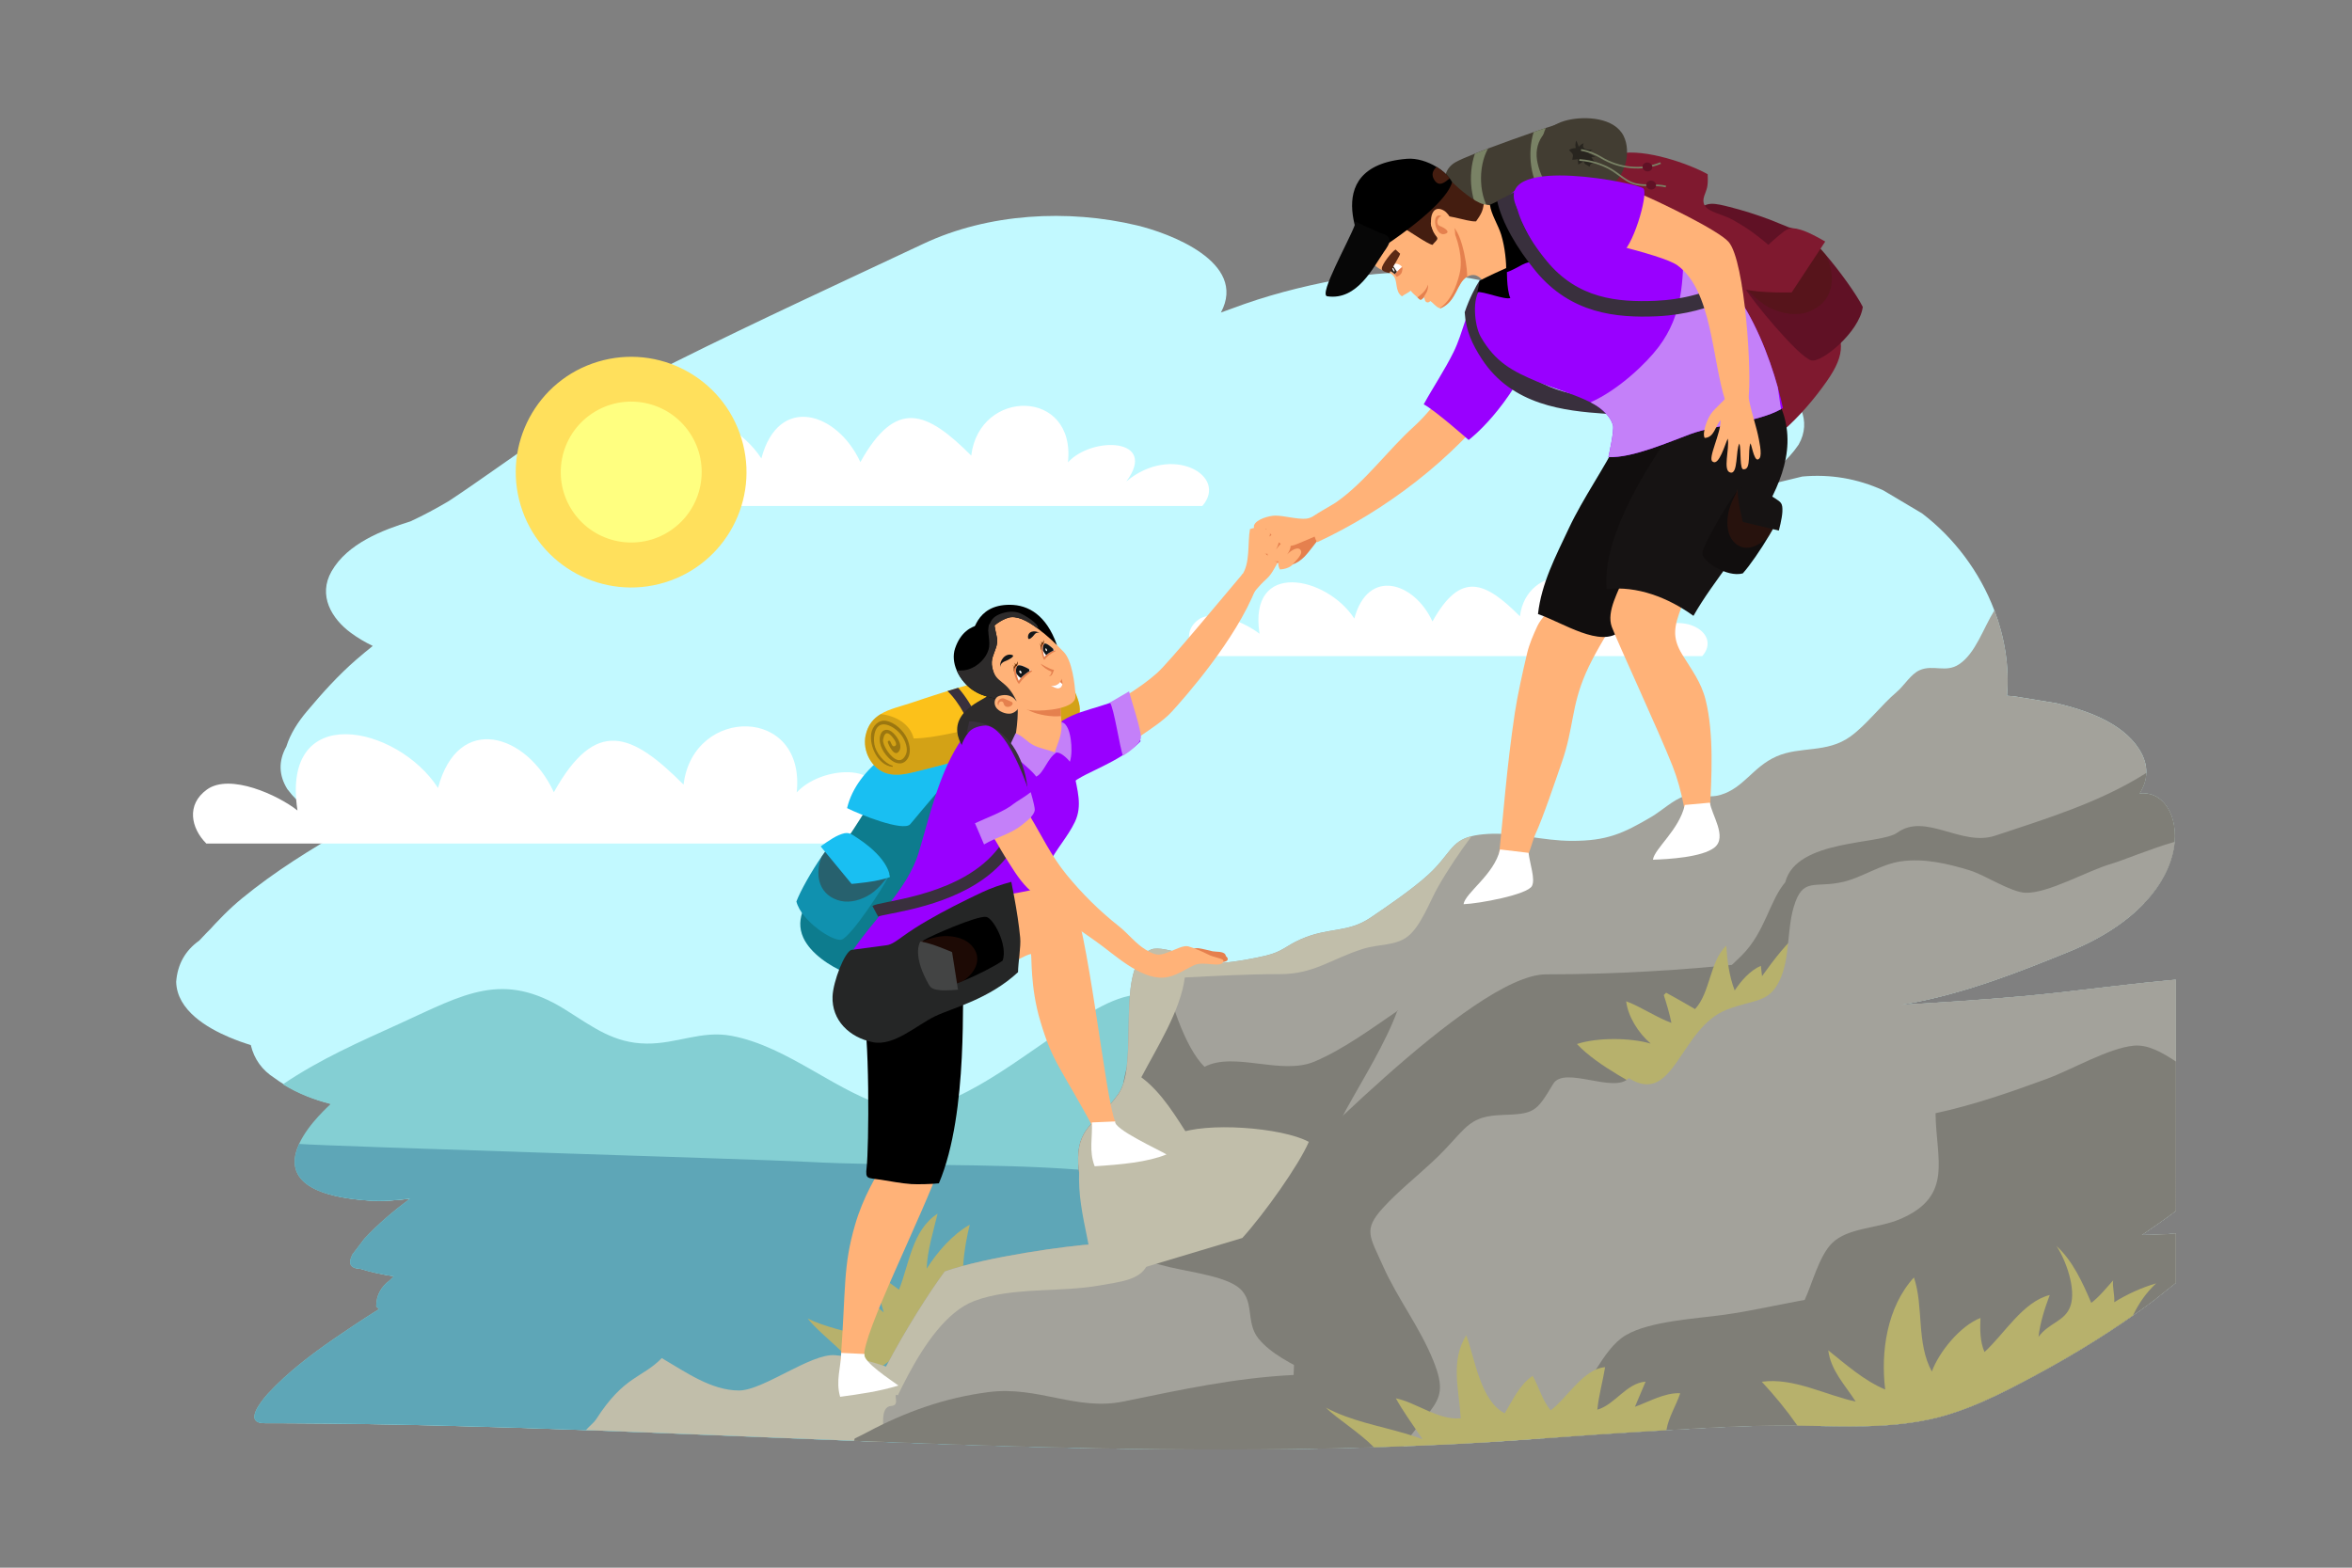 <?xml version="1.0" encoding="utf-8"?>
<!-- Generator: Adobe Illustrator 25.0.0, SVG Export Plug-In . SVG Version: 6.00 Build 0)  -->
<svg version="1.1" id="Layer_1" xmlns="http://www.w3.org/2000/svg" xmlns:xlink="http://www.w3.org/1999/xlink" x="0px" y="0px"
	 viewBox="0 0 1350 900" style="enable-background:new 0 0 1350 900;" xml:space="preserve">
<rect x="0" y="0" width="1350" height="900" fill="#808080" stroke="none"/>
<style type="text/css">
	.st0{display:none;fill:#FFFFFF;}
	.st1{fill:#8E6D57;}
	.st2{fill:#C2F9FF;}
	.st3{fill:#FFFFFF;}
	.st4{fill:#FFE05C;}
	.st5{fill:#FFFF80;}
	.st6{fill:#84CFD3;}
	.st7{fill:#5EA6B7;}
	.st8{fill:#B7B16C;}
	.st9{fill:#A3A29B;}
	.st10{fill:#7F7E77;}
	.st11{fill:#725748;}
	.st12{fill:#C1BEAA;}
	.st13{fill:#0D7C8E;}
	.st14{fill:#19BFF2;}
	.st15{fill:#FCC11A;}
	.st16{fill:#9E7910;}
	.st17{opacity:0.4;fill:#967311;}
	.st18{fill:#39303D;}
	.st19{fill:#9900FF;}
	.st20{fill:#FFB278;}
	.st21{fill:#2D2B2B;}
	.st22{fill:#C480F9;}
	.st23{fill:#E5804E;}
	.st24{fill:#5B2500;}
	.st25{fill:#121619;}
	.st26{fill:#252626;}
	.st27{opacity:0.4;fill:#49190D;}
	.st28{fill:#434444;}
	.st29{fill:#1091AF;}
	.st30{fill:#601125;}
	.st31{fill:#7F192F;}
	.st32{fill:#423D32;}
	.st33{fill:#798265;}
	.st34{fill:#28251F;}
	.st35{fill:#110E0E;}
	.st36{fill:#30241B;}
	.st37{fill:#5B2A15;}
	.st38{fill:#441D10;}
	.st39{fill:#070707;}
	.st40{fill:#161313;}
</style>
<rect class="st0" width="1350" height="900"/>
<path class="st1" d="M779.45,661.7v0.02c-16.36-0.43-32.7-0.92-49.05-1.47c-49.6-1.68-99.17-3.82-148.77-5.83
	c-5.77-0.24-11.54-0.47-17.32-0.7c-2.63-0.1-5.27-0.21-7.9-0.31c-8.93-0.35-17.85-0.7-26.77-1.03c-2.44-0.09-4.88-0.18-7.32-0.27
	c2.34-2.56,4.77-4.42,5.89-6.18c16.16-25.23,26.55-23.65,37.7-35.17c13.68,7.97,28.36,18.6,44.38,18.59
	c13.8-0.01,41.22-21.41,55.06-20.25c10.36,0.86,20.01,3.3,29.3,6.55c4.28,1.49,8.48,3.15,12.64,4.91
	c23.44,9.91,45.5,22.82,72.16,25.25C779.13,650.4,779.22,655.85,779.45,661.7z"/>
<g>
	<g>
		<path class="st2" d="M1248.84,695.21c-6.4,4.83-12.97,9.4-19.5,13.79c6.51-0.04,13.02-0.27,19.5-0.86v28.37
			c-4.4,3.5-8.8,7-13.21,10.51c-21.21,15.81-43.76,29.81-66.9,42.26c-10.09,5.43-20.57,10.96-31.32,15.64
			c-8.22,3.58-16.6,6.65-25.08,8.8c-28.84,7.3-58.19,4.68-87.5,4.66c-29.51-0.03-59.19,2.17-88.64,3.89c-6.5,0.38-13,0.8-19.49,1.25
			c-13.88,0.95-27.74,2.01-41.61,2.99c-12.19,0.87-24.39,1.67-36.6,2.3c-32.56,1.68-65.15,2.67-97.74,3.08
			c-65.3,0.82-130.6-0.53-195.87-2.73c-18.22-0.62-36.44-1.3-54.67-2c-31.37-1.23-62.73-2.55-94.1-3.83
			c-8.41-0.34-16.81-0.68-25.22-1.01c-8.93-0.35-17.85-0.7-26.77-1.03c-3.12-0.12-6.23-0.23-9.35-0.34
			c-56.29-2.05-112.59-3.62-168.92-3.87c-4.55-0.02-9.09-0.03-13.63-0.03c-11.85-0.01-1.97-12.34,1.55-16.33
			c0.35-0.4,0.64-0.72,0.83-0.93c11.12-11.98,24.45-22.1,37.89-31.38c3.6-2.49,7.21-4.92,10.79-7.3c4.89-3.26,9.85-6.46,14.84-9.59
			c-0.56-0.47-1.1-0.95-1.63-1.46c-0.02-6.22,2.56-11.23,7.76-15.03c0.76-0.78,1.54-1.55,2.31-2.31
			c-6.51-0.95-12.95-2.34-19.28-4.29c-5.68-0.23-7.17-2.97-4.47-8.24c2.28-3.01,4.57-6.02,6.85-9.03
			c7.89-8.5,16.9-16.08,26.27-23.08c-7.84,1.02-15.77,1.7-23.8,1.15c-20.91-1.43-32.42-5.83-38.01-11.57
			c-15.82-16.24,15.8-43.2,16.24-43.84c-9.63-2.44-18.9-6.01-27.44-11.31c-1.8-1.11-3.56-2.3-5.29-3.57
			c-7.19-4.57-11.74-10.9-13.67-18.97c-4.21-1.29-8.35-2.78-12.39-4.5c-12.24-5.19-30.04-15.27-30.44-31.83
			c0.77-10.04,5.18-17.93,13.25-23.67c2.16-2.27,4.32-4.55,6.48-6.82c-0.78,0.88-1.55,1.77-2.33,2.65
			c6.41-7.15,12.98-13.99,20.45-20.11c18.69-15.33,39.35-28.18,60.27-40.06c-2.6-0.88-5.18-1.84-7.74-2.87
			c-10.69-3.89-19.53-10.44-26.53-19.66c-5.02-8.05-5.22-16.23-0.6-24.54c2.35-7.53,6.75-14.18,11.7-20.08
			c8.95-10.67,18.12-20.87,28.55-29.9c3.07-2.66,6.19-5.23,9.34-7.75c-4.43-2.14-8.66-4.62-12.59-7.53
			c-11.05-8.14-18.96-21.44-11.08-35.29c9.1-15.99,29.34-23.75,45.25-28.67c7.53-3.47,14.85-7.43,22.03-11.67
			c17.41-11.46,34.2-23.94,51.56-35.48c14.47-9.63,29.12-19.11,44.48-27.1c11.42-5.95,22.9-11.8,34.42-17.54
			c46.96-23.41,94.59-45.3,142.03-67.63c37.28-17.54,82.93-19.97,122.47-10.54c18.14,4.32,63.85,20.97,48.24,50.04
			c4.44-1.66,8.89-3.28,13.35-4.84c19.88-6.97,40.5-11.77,61.17-15.36c25.41-4.4,52.99-3.45,78.1,2.54
			c13.19,2.77,25.42,7.96,36.71,15.58c8.25,6.08,14.75,15.05,14.23,24.97c0.72-0.15,1.44-0.31,2.17-0.47
			c17.88-2.68,35.82-3.17,53.81-1.46c8.1,1.34,16.2,2.67,24.29,4c13.18,2.77,25.42,7.96,36.71,15.58
			c11.05,8.14,18.96,21.44,11.07,35.29c-6.53,9.58-15.05,16.61-25.52,21.07c-2.04,0.8-4.07,1.6-6.1,2.41
			c0.55,0.02,1.11,0.03,1.66,0.06c2.53,0.25,5.1,0.54,7.69,0.88c8.1-2.14,16.22-4.17,24.37-6.1c16.08-1.47,31.55,1.16,46.4,7.89
			c7.43,4.41,14.86,8.83,22.29,13.24c18.36,13.96,33.14,33.52,41.55,55.72c1.45,3.82,2.71,7.71,3.77,11.67
			c1.08,4.04,1.95,8.17,2.59,12.35c1.25,8.25,1.6,16.69,0.88,24.99c1.45,0.11,2.89,0.23,4.35,0.36c8.1,1.33,16.2,2.67,24.29,4
			c16.17,3.86,37.26,10.76,47.19,26.32c6,9.41,4.94,18.06,0.19,25.56c26.25-4.04,39.7,58.01-40.64,90.76
			c-14.18,5.78-28.28,11.41-42.54,16.35c-16.71,5.78-33.66,10.63-51.25,13.68c-0.95,0.16-1.9,0.32-2.85,0.48
			c23.41-1.41,46.84-2.87,70.2-5c6.85-0.62,13.69-1.3,20.52-2.06c22.46-2.49,44.88-5.41,67.38-7.44V695.21z"/>
		<path class="st3" d="M323.35,290.5h366.74c15.26-17.45-17.61-36.01-43.6-14.09c18.52-24.92-19.4-26.29-33.51-11
			c4.58-42.56-50.84-42.62-55.51-3.86c-25.5-25.55-43.1-33.1-63.64,3.74c-13.18-28.7-46.93-39.36-56.83-2.1
			c-19.97-30.89-77.28-43.14-68.95,11.06c-9.39-7.47-33.14-18.45-44.45-10.27C313.34,271.42,315.83,283,323.35,290.5z"/>
		<path class="st3" d="M118.45,484.29h429.04c17.86-20.41-20.6-42.13-51-16.48c21.66-29.15-22.7-30.76-39.2-12.86
			c5.36-49.8-59.48-49.86-64.94-4.51c-29.83-29.9-50.42-38.72-74.45,4.38c-15.42-33.58-54.9-46.05-66.49-2.45
			c-23.37-36.14-90.4-50.47-80.66,12.93c-10.98-8.73-38.77-21.59-52-12.01C106.74,461.97,109.66,475.52,118.45,484.29z"/>
		<path class="st3" d="M687.66,376.66h289.41c12.05-13.77-13.89-28.42-34.4-11.12c14.61-19.67-15.31-20.75-26.44-8.68
			c3.61-33.59-40.12-33.64-43.81-3.04c-20.12-20.17-34.01-26.12-50.22,2.95c-10.4-22.65-37.03-31.06-44.85-1.65
			c-15.76-24.38-60.98-34.04-54.41,8.72c-7.41-5.89-26.15-14.56-35.08-8.1C679.77,361.61,681.73,370.75,687.66,376.66z"/>
	</g>
	<g>
		
			<ellipse transform="matrix(0.957 -0.29 0.29 0.957 -63.035 116.603)" class="st4" cx="362.23" cy="271.16" rx="66.21" ry="66.21"/>
		
			<ellipse transform="matrix(0.828 -0.561 0.561 0.828 -89.74 249.697)" class="st5" cx="362.23" cy="271.16" rx="40.44" ry="40.44"/>
	</g>
	<g>
		<path class="st6" d="M1136.85,804.92c-8.22,3.58-16.6,6.65-25.08,8.8c-28.84,7.3-58.19,4.68-87.5,4.66
			c-29.51-0.03-59.19,2.17-88.64,3.89c-6.5,0.38-13,0.8-19.49,1.25c-13.88,0.95-27.74,2.01-41.61,2.99
			c-12.19,0.87-24.39,1.67-36.6,2.3c-32.56,1.68-65.15,2.67-97.74,3.08c-40.12,0.5-80.25,0.19-120.36-0.64
			c-25.18-0.52-50.35-1.24-75.51-2.09c-49.6-1.68-99.17-3.82-148.77-5.83c-8.41-0.34-16.81-0.68-25.22-1.01
			c-8.93-0.35-17.85-0.7-26.77-1.03c-3.12-0.12-6.23-0.23-9.35-0.34c-56.29-2.05-112.59-3.62-168.92-3.87
			c-4.55-0.02-9.09-0.03-13.63-0.03c-11.85-0.01-1.97-12.34,1.55-16.33c0.35-0.4,0.63-0.72,0.83-0.93
			c11.12-11.98,24.45-22.1,37.89-31.38c3.6-2.49,7.21-4.92,10.79-7.3c4.89-3.26,9.85-6.46,14.84-9.59c-0.56-0.47-1.1-0.95-1.63-1.46
			c-0.02-6.22,2.56-11.23,7.76-15.03c0.76-0.78,1.54-1.55,2.31-2.31c-6.51-0.95-12.95-2.34-19.28-4.29
			c-5.68-0.23-7.17-2.97-4.47-8.24c2.28-3.01,4.57-6.02,6.85-9.03c7.89-8.5,16.9-16.08,26.27-23.08c-7.84,1.02-15.77,1.7-23.8,1.15
			c-20.91-1.43-32.42-5.83-38.01-11.57c-5.96-6.12-5.19-13.76-1.88-20.95c5.46-11.88,17.85-22.5,18.12-22.9
			c-9.63-2.44-18.9-6.01-27.44-11.31c21.69-14.63,43.28-24.02,67.35-34.98c36.57-16.65,58.79-30.54,95.01-7.74
			c15.79,9.94,27.71,19.16,46.4,19.33c17.5,0.17,31.38-7.63,48.56-4.48c33.29,6.1,61.59,33.74,92.8,41.55
			c28.83,7.21,71.08-27.79,95.06-43.14c14.44-9.25,30.16-21.09,46.4-22.15c16.95-1.1,37.55,7.86,54.74,10.49
			c77.93,11.94,172.09-20.28,225.85,50.83c18.94,25.04,30.55,46.89,60.15,61.91c29.28,14.85,60.71,21.61,87.95,39.65
			C1110.87,752.48,1126.79,776.59,1136.85,804.92z"/>
		<path class="st7" d="M773.88,693.41c-12.36,19.31-34.25,32.61-49.34,49.4c-19.09,21.21-41.92,31.59-64.3,48.46
			c-15.05,11.35-25.61,28.9-40.1,39.78c-0.1,0.08-0.2,0.15-0.3,0.23c-8.82-0.18-17.64-0.39-26.46-0.62
			c-16.36-0.43-32.7-0.92-49.05-1.48c-12.28-0.41-24.57-0.86-36.86-1.33c-37.3-1.4-74.6-2.99-111.91-4.51
			c-8.41-0.34-16.81-0.68-25.22-1.01c-8.93-0.35-17.85-0.7-26.77-1.03c-2.44-0.09-4.88-0.18-7.32-0.27
			c-0.67-0.02-1.35-0.05-2.02-0.07c-56.29-2.05-112.59-3.62-168.92-3.87c-4.55-0.02-9.09-0.03-13.63-0.03
			c-11.85-0.01-1.97-12.34,1.55-16.33c0.35-0.4,0.63-0.72,0.83-0.93c11.12-11.98,24.45-22.11,37.89-31.38
			c3.6-2.49,7.21-4.92,10.79-7.3c4.89-3.26,9.85-6.46,14.84-9.59c-0.56-0.47-1.1-0.95-1.63-1.46c-0.02-6.22,2.56-11.24,7.76-15.03
			c0.76-0.78,1.54-1.55,2.31-2.31c-6.51-0.95-12.95-2.34-19.28-4.29c-5.68-0.23-7.17-2.97-4.47-8.24c2.28-3.01,4.57-6.02,6.85-9.03
			c7.89-8.5,16.9-16.08,26.27-23.08c-7.84,1.02-15.77,1.7-23.8,1.15c-20.91-1.43-32.42-5.83-38.01-11.57
			c-5.96-6.12-5.19-13.76-1.88-20.95c17.64,1.4,263.06,8.77,290.99,10.25c52.18,2.77,104.99,0.6,156.48,4.53
			c1.98,0.15,3.95,0.31,5.93,0.48c10.84,0.93,21.82,0.98,32.82,0.86c16.82-0.19,33.66-0.79,50.04,0.76
			c17.49,1.65,33.35,2.55,51.46,1.66C777.63,674.37,786.4,673.84,773.88,693.41z"/>
	</g>
	<g>
		<path class="st8" d="M556.63,703.09c-10.22,5.82-18.62,15.69-24.72,25.21c0.35-10.66,3.91-21.62,6.24-31.54
			c-14.64,9.38-16.41,29.46-22.15,43.63c-3.27-2.37-7.18-5.52-11.15-7.17c-2.42,6.21,0.91,14.35,2.39,20.24
			c-4.88-4.09-9.73-8.58-15.1-11.71c0.18,8.44,2.56,16.88,2.89,25.15c-9.61-2.66-21.68-5.19-31.45-9.94
			c9.42,11.58,26.39,21.69,31.65,35.49l60.76-44.19C549.89,737.52,553.62,714.81,556.63,703.09z"/>
		<g>
			<path class="st9" d="M1248.84,695.21c-6.4,4.83-12.98,9.4-19.5,13.79c6.51-0.04,13.02-0.27,19.5-0.86v28.37
				c-4.4,3.5-8.8,7-13.21,10.51c-21.21,15.81-43.76,29.81-66.9,42.26c-10.09,5.43-20.57,10.96-31.32,15.64
				c-8.22,3.58-16.6,6.65-25.08,8.8c-28.84,7.3-58.19,4.68-87.5,4.66c-29.51-0.03-59.19,2.16-88.64,3.89
				c-6.5,0.38-13,0.8-19.49,1.25c-13.88,0.95-27.74,2.01-41.61,2.99c-6.57,0.47-13.16,0.92-19.74,1.33
				c-5.62,0.35-11.24,0.68-16.86,0.97c-10.17,0.52-20.35,0.98-30.53,1.38c-0.78,0.03-1.56,0.06-2.34,0.09
				c-0.12,0.01-0.24,0.01-0.36,0.02c-21.5,0.81-43.01,1.33-64.51,1.6c-49.13,0.61-98.26,0.01-147.37-1.28
				c-16.17-0.42-32.33-0.91-48.5-1.46c-18.22-0.62-36.44-1.3-54.67-2.01c0.13-0.45,0.26-0.91,0.41-1.37
				c2.44-8.06,6.13-17.09,10.52-26.41c2.31-4.9,4.81-9.89,7.42-14.84c11.44-21.7,24.98-42.83,33.68-54.6
				c23.2-8.29,71.42-14.97,85.82-15.7c-0.04-0.83-0.11-1.67-0.2-2.52c-1.55-15.57-9.36-32.03-9.05-47.13
				c0.38-18.57,11.57-20.29,23.05-36.47c1.08-1.51,1.95-3.31,2.65-5.34c7.59-21.72-3.51-69.79,16.22-77.69
				c7.69-3.08,31.22,8.56,41.53,7.65c7.17-0.64,16.93-2.36,24.03-4.05c10.18-2.43,11.33-5.51,20.38-9.49
				c16.07-7.08,26.77-3.41,40.07-12.43c9.91-6.72,23.99-16.31,32.99-24.54c12.68-11.59,12.82-19.16,24.97-22.18
				c2.56-0.63,5.64-1.07,9.5-1.29c15.51-0.92,31.55,3.98,47.96,3.99c19.94,0.01,29.15-3.99,45.97-13.94
				c5.41-3.2,12.6-9.83,18.47-11.6c7.26-2.19,12.97,1.53,21.04-0.89c13.33-4,18.46-16.06,31.98-22.03
				c13.75-6.08,28.83-1.67,42.46-11.45c9.1-6.53,17.97-18.3,26.49-25.48c4.42-3.73,8.17-10.38,13.33-12.63
				c7.71-3.37,14.99,1.71,22.57-3.36c9.55-6.37,13.77-20.53,20.31-30.97c1.45,3.82,2.71,7.71,3.77,11.67
				c1.08,4.04,1.95,8.17,2.58,12.35c1.25,8.25,1.6,16.69,0.88,24.99c1.45,0.11,2.89,0.23,4.35,0.36c8.1,1.33,16.2,2.67,24.29,4
				c16.17,3.86,37.26,10.76,47.19,26.32c3.03,4.76,4.26,9.32,4.12,13.63c-0.13,4.23-1.58,8.21-3.93,11.93
				c12.2-1.88,21.64,10.52,20.17,27.63c-0.91,10.66-6.06,23.14-17.42,35.14c-9.61,10.16-23.68,19.96-43.39,27.99
				c-14.18,5.78-28.27,11.41-42.54,16.35c-16.71,5.78-33.66,10.63-51.25,13.68c-0.95,0.16-1.9,0.32-2.85,0.48
				c23.41-1.41,46.84-2.87,70.2-5c6.85-0.62,13.69-1.3,20.52-2.06c22.46-2.49,44.88-5.41,67.38-7.44V695.21z"/>
			<g>
				<path class="st10" d="M691.4,612.45c-11.33-10.77-21.13-41.18-23.21-56.51l-11.6,39.77c-13.91,8.77-19.58,62.84-3.27,72.87
					c11.74,7.22,36.32,3.25,50.08,4.65c17.7,1.8,30.96,6.43,45.71,15.07c8.44-17.17,13.71-33.46,23.48-51.17
					c10.08-18.28,22.46-37.93,29.42-56.72c-14.78,10.07-30.72,21.87-47.33,28.96C735.47,617.59,708.47,603.47,691.4,612.45z"/>
				<path class="st11" d="M802.09,580.23c-0.02,0.06-0.05,0.13-0.07,0.19c0.05-0.04,0.11-0.07,0.16-0.11
					C802.82,579.73,802.79,579.7,802.09,580.23z"/>
			</g>
			<path class="st10" d="M1248.19,483.27c-0.91,10.66-6.06,23.14-17.42,35.14c-6.93-0.28-15.02-0.9-17.55-0.62
				c-31.85,3.5-73.31,21.64-101.05,16.66c-11.72-2.1-25.35-8.46-37.79-4.65c-10.4,3.19-16.01,12.9-25.19,19.11
				c-9.57,6.47-19.17,13.1-27.76,19.06c-9.24,6.41-25.67,6.53-31.94,14.5l-38.12,1.66c15.47-5.41,36.02-23.4,48.19-35.46
				c13.64-13.51,16-31.47,25.14-42.18c6.35-24.92,54.59-21.44,64.22-28.42c16.34-11.84,36.8,8.18,56.35,1.66
				c29.23-9.75,60.07-19.06,86.68-36c-0.13,4.23-1.58,8.21-3.93,11.93C1240.22,453.76,1249.66,466.16,1248.19,483.27z"/>
			<path class="st10" d="M893.32,746.85c-11.13,27.45-24.73,54.2-37.96,81c-5.62,0.35-11.24,0.68-16.86,0.97
				c-10.17,0.52-20.35,0.98-30.53,1.38c-0.3-0.78-0.62-1.56-0.96-2.33c-3.6-8.21-9.04-15.51-17.84-21.33
				c-18.16-12.02-53.47-21.57-66.78-38c-8.05-9.93-1.36-22.77-12.77-30.31c-9.73-6.43-31.01-8.52-43.04-11.97
				c-15.01-4.31-28.89-7.75-38.71-14.54c-1.55-15.57-9.36-32.03-9.05-47.13c0.38-18.56,11.57-20.29,23.05-36.47
				c1.08-1.51,1.95-3.31,2.65-5.34c14.98,15.75,26.02,33.25,46.79,44.19c9.79,5.16,28.04,16.46,38.66,12.09
				c5.78-2.38,115.09-119.69,157.44-119.69c81.75,0,160.16-10.76,165.26-15.03c0.79,9.91-112.69,119.32-112.69,119.32
				s-132.94,38.19-124.29,38.12c4.32-0.03,28.87-10.31,33.14-13.26c7.41,17.62-25.34,21.59-6.71,31.12
				C859.34,728.46,877.18,735.24,893.32,746.85z"/>
			<path class="st8" d="M1035.66,533c-9.43,7.05-17.17,17.59-24.28,27.38c-0.16-1.86-0.54-4.01-0.67-5.92
				c-6.14,2.66-11.32,8.55-15.03,14.16c-3.16-8.21-4.24-16.86-4.85-25.76c-9.67,9.42-9.04,26.9-17.91,36.45
				c-5.41-3.21-11.11-6.38-16.6-9.4c-0.44,0.45-0.88,0.9-1.34,1.34c1.63,5.06,3.36,10.93,4.38,15.99
				c-8.84-3.25-17.01-9.03-25.97-12.43c1.02,8.77,7.02,18.32,14.09,24.31c-11.62-3.42-30.81-3.59-42.35,0.25
				c12.25,13.02,34.44,23.49,49.55,32.82l71.26-38.12C1021.03,569.53,1025.54,555.37,1035.66,533z"/>
			<path class="st12" d="M844.68,480.04c-7.03,9.41-13.62,19.16-19.47,29.46c-4.6,8.1-9.72,22.48-17.44,28.3
				c-6.92,5.22-16.62,4.16-25.23,6.87c-18.68,5.87-28.23,14.62-48.05,14.59c-18.72-0.02-35.89,0.97-54.45,1.91
				c-2.3,18.87-16.37,40.89-24.94,57.3c12.01,8.95,20.11,23.03,27.81,34.89c-15.48,6.22-22.43,10.45-24.98,19.49
				c-1.35,4.77-1.46,10.89-0.96,19.36c0.5,8.42,5.28,26.4,1.28,34.43c-4.18,8.38-16.02,9.31-26.51,11.23
				c-23.2,4.26-50.93,0.82-72.55,9.03c-15.9,6.03-28.73,25.26-37.98,42.57c-2.14,4.02-4.1,7.93-5.85,11.54
				c-3.51-1.59,1.84,5.81-3.76,6.14c-6.85,0.39-4.32,12.47-4.13,20.7c-37.3-1.4-74.6-2.99-111.91-4.51
				c-8.41-0.34-16.81-0.68-25.22-1.01c-8.93-0.35-17.85-0.7-26.77-1.03c-2.44-0.09-4.88-0.18-7.32-0.27
				c2.34-2.56,4.77-4.42,5.89-6.18c16.16-25.23,26.55-23.65,37.7-35.17c13.68,7.96,28.36,18.6,44.38,18.59
				c13.8-0.01,41.22-21.41,55.06-20.26c10.36,0.86,20.01,3.3,29.3,6.55c11.44-21.7,24.98-42.83,33.68-54.6
				c23.2-8.29,71.42-14.97,85.82-15.7c-0.76-13.98-7.26-28.78-8.89-42.75c-0.28-2.33-0.41-4.63-0.36-6.9
				c0.38-18.57,11.57-20.29,23.05-36.47c12.59-17.74-2.7-74.4,18.87-83.04c7.69-3.08,31.22,8.56,41.53,7.65
				c7.17-0.64,16.93-2.36,24.03-4.05c10.18-2.43,11.33-5.51,20.38-9.49c16.07-7.08,26.77-3.41,40.07-12.43
				c9.91-6.72,23.99-16.31,32.99-24.54C832.39,490.63,832.54,483.06,844.68,480.04z"/>
			<path class="st9" d="M1248.84,562.4v132.81c-6.4,4.83-12.98,9.4-19.5,13.79c6.51-0.04,13.02-0.27,19.5-0.86v28.37
				c-4.4,3.5-8.8,7-13.21,10.51c-1.17,0.87-2.34,1.73-3.51,2.59c-0.33,0.24-0.65,0.48-0.98,0.71c-0.89,0.65-1.78,1.29-2.67,1.93
				c-0.44,0.32-0.89,0.64-1.34,0.96c-0.95,0.67-1.91,1.35-2.86,2.02c-0.96,0.67-1.92,1.34-2.88,2c-0.26,0.18-0.52,0.36-0.78,0.54
				c-0.89,0.61-1.78,1.22-2.68,1.83c-0.24,0.17-0.48,0.33-0.73,0.49c-1.01,0.69-2.03,1.36-3.04,2.04c-2.26,1.51-4.54,3-6.83,4.47
				c-1.24,0.8-2.48,1.59-3.72,2.37c-0.87,0.55-1.75,1.1-2.62,1.64c-0.27,0.18-0.55,0.35-0.83,0.52c-1.03,0.64-2.07,1.28-3.1,1.91
				c-0.08,0.05-0.15,0.1-0.24,0.15c-1.04,0.64-2.09,1.27-3.14,1.9c-1.14,0.69-2.29,1.38-3.44,2.05c-1.4,0.83-2.81,1.66-4.21,2.48
				c-1.19,0.7-2.39,1.39-3.6,2.07c-0.66,0.38-1.33,0.76-1.99,1.13c-0.58,0.33-1.15,0.66-1.73,0.98c-0.84,0.48-1.68,0.95-2.53,1.41
				c-1.07,0.6-2.14,1.19-3.21,1.78c-1.4,0.77-2.81,1.53-4.21,2.29c-10.09,5.43-20.57,10.96-31.32,15.64
				c-8.22,3.58-16.6,6.65-25.08,8.8c-16.77,4.24-33.71,5.14-50.71,5.14c-1.52,0-3.04-0.01-4.56-0.02c-1.32-0.01-2.63-0.02-3.94-0.04
				c-5.97-0.08-11.95-0.22-17.92-0.31c-1.18-0.02-2.36-0.03-3.53-0.04c-1.14-0.02-2.28-0.03-3.41-0.03
				c-1.14-0.01-2.28-0.02-3.41-0.02c-22.74-0.02-45.59,1.28-68.35,2.67c-6.77,0.41-13.54,0.83-20.29,1.23
				c-6.5,0.38-13,0.8-19.49,1.25c-10.92,0.75-21.83,1.56-32.74,2.35c-2.95,0.22-5.91,0.43-8.87,0.64
				c-6.57,0.47-13.16,0.92-19.74,1.33c-5.62,0.35-11.24,0.68-16.86,0.97c-10.17,0.52-20.35,0.98-30.53,1.38
				c-0.78,0.03-1.56,0.06-2.34,0.09c-0.12,0.01-0.24,0.01-0.36,0.02c0.13-0.18,0.25-0.35,0.38-0.52c0.45-0.64,0.91-1.28,1.37-1.91
				c0.96-1.32,1.91-2.63,2.88-3.92c0.82-1.09,1.65-2.17,2.49-3.23c0.07-0.09,0.14-0.18,0.21-0.27c3.17-4,5.88-7.21,8.05-10.07
				c6.52-8.63,8.06-14.2,2.09-29.08c-7.82-19.49-20.65-35.8-28.99-54.6c-7.48-16.87-11.57-20.6,0.04-33.32
				c2.19-2.4,4.51-4.73,6.9-7.03c9.21-8.8,19.59-17,28.22-26.03c13.05-13.64,15.16-19.64,33.19-20.25
				c18.52-0.63,19.6-1.52,29.37-17.86c6.34-10.61,35.12,5.81,43.35-3.32c26.26,16.55,29.24-29.03,56.54-39.4
				c15.69-5.96,23.98-3.58,30.2-16.94c5.76-12.38,4.1-28.49,7.83-41.43c5.2-18.06,11.84-11.04,28.35-14.83
				c11-2.52,21.44-10.02,33.05-11.78c13.57-2.05,27.61,1.41,39.69,5.1c9.03,2.76,23.44,12.51,31.99,12.88
				c12.88,0.55,36.12-12.85,49.3-16.6c6.27-1.78,22.24-8.57,36.43-12.65c-1.69,19.69-17.82,45.6-60.81,63.13
				c-14.18,5.78-28.27,11.41-42.54,16.35c-16.71,5.78-33.66,10.63-51.25,13.68c-0.95,0.16-1.9,0.32-2.85,0.48
				c23.41-1.41,46.84-2.87,70.2-5c6.85-0.62,13.69-1.3,20.52-2.06C1203.92,567.36,1226.34,564.43,1248.84,562.4z"/>
			<path class="st12" d="M675.5,651.06c-10.15,4.47-20.24,9.79-30.93,13.53c-9.38,3.28-17.47,1.35-25.07,7.51
				c-1.66,26.51,11.53,52.24,5.18,65.13l88.38-26.51c12.49-13.76,32.48-41.85,38.17-55.18C735.72,647.15,691.58,643.98,675.5,651.06
				z"/>
			<path class="st10" d="M809.62,805.51c-0.46,2.69-1.07,5.39-1.67,8.18c-0.63,2.93-1.26,5.95-1.71,9.17
				c-0.29,2.06-0.5,4.2-0.59,6.45c-0.01,0.16-0.02,0.33-0.02,0.49c-0.01,0.17-0.01,0.34-0.02,0.51c-0.12,0.01-0.24,0.01-0.36,0.02
				c-5.54,0.21-11.08,0.4-16.62,0.57c-15.96,0.49-31.93,0.83-47.89,1.03c-49.13,0.61-98.26,0.01-147.37-1.28
				c-16.17-0.42-32.33-0.91-48.5-1.46c-18.22-0.62-36.44-1.3-54.67-2.01c0.13-0.45,0.26-0.91,0.41-1.37c2.38-1.12,4.72-2.28,7-3.5
				c21.99-11.73,44.5-19.83,69.84-23.12c28.31-3.67,50.31,10.98,77.53,5.39c33.36-6.85,63.56-13.49,97.52-15.22
				c0.82-16.76,1.43-44.39-6.37-57.75l69.6,48.05C811.08,789.52,811.01,797.45,809.62,805.51z"/>
			<path class="st10" d="M1248.84,695.21c-6.4,4.83-12.98,9.4-19.5,13.79c6.51-0.04,13.02-0.27,19.5-0.86v28.37
				c-4.4,3.5-8.8,7-13.21,10.51c-1.17,0.87-2.34,1.73-3.51,2.59c-0.33,0.24-0.65,0.48-0.98,0.71c-0.89,0.65-1.78,1.29-2.67,1.93
				c-0.44,0.32-0.89,0.64-1.34,0.96c-0.95,0.67-1.91,1.35-2.86,2.02c-0.96,0.67-1.92,1.34-2.88,2c-0.26,0.18-0.52,0.36-0.78,0.54
				c-0.89,0.61-1.78,1.22-2.68,1.83c-0.24,0.17-0.48,0.33-0.73,0.49c-1.01,0.69-2.03,1.36-3.04,2.04c-2.26,1.51-4.54,2.99-6.83,4.47
				c-1.24,0.8-2.48,1.59-3.72,2.37c-0.87,0.55-1.75,1.1-2.62,1.64c-0.27,0.18-0.55,0.35-0.83,0.52c-1.03,0.64-2.07,1.28-3.1,1.91
				c-0.08,0.05-0.15,0.1-0.24,0.15c-1.04,0.64-2.09,1.27-3.14,1.9c-1.14,0.69-2.29,1.38-3.44,2.05c-1.4,0.83-2.81,1.66-4.21,2.48
				c-1.19,0.7-2.39,1.39-3.6,2.07c-0.66,0.38-1.33,0.76-1.99,1.13c-0.58,0.33-1.15,0.66-1.73,0.98c-0.84,0.48-1.68,0.95-2.53,1.41
				c-1.07,0.6-2.14,1.19-3.21,1.78c-1.4,0.77-2.81,1.53-4.21,2.29c-10.09,5.43-20.57,10.96-31.32,15.64
				c-8.22,3.58-16.6,6.65-25.08,8.8c-16.77,4.24-33.71,5.14-50.71,5.14c-1.52,0-3.04-0.01-4.56-0.02c-1.32-0.01-2.63-0.02-3.94-0.04
				c-5.97-0.08-11.95-0.22-17.92-0.31c-1.18-0.02-2.36-0.03-3.53-0.04c-1.14-0.02-2.28-0.03-3.41-0.03
				c-1.14-0.01-2.28-0.02-3.41-0.02c-22.74-0.02-45.59,1.28-68.35,2.67c-6.77,0.41-13.54,0.83-20.29,1.23
				c-6.5,0.38-13,0.8-19.49,1.25c-10.92,0.75-21.83,1.56-32.74,2.35c8.79-9.38,17.27-19.43,22.96-26.37c3.09-3.77,6-8.48,9.02-13.23
				c4.98-7.83,10.29-15.79,17.33-19.87c13.94-8.09,40.45-9.4,56.34-11.64c16.37-2.31,30.68-5.76,46.2-8.53
				c4.28-9.21,8.26-25.11,15.57-32.46c9.17-9.21,26.35-8.37,39.44-14.03c30.51-13.2,20.39-34.19,20.1-60.7
				c21.92-4.71,42.86-12.02,63.96-19.76c14.13-5.18,35.25-17.58,49.73-19c8.19-0.81,16.31,3.85,24.23,9.08V695.21z"/>
		</g>
		<g>
			<g>
				<g>
					<path class="st13" d="M559.25,424.16c-3.08,2.08-11.81-0.14-16.27,0.23c-6.19,0.52-13.45,1.87-18.94,4.46
						c-10.72,5.06-16.81,15.45-21.72,25.79c-1.24,2.41-3.99,6.85-4.47,8.86c-11.28,18.43-17.11,25.5-28.39,43.85
						c-5.9,9.59-13.61,19.44-8.38,30.96c4.13,9.1,15.44,16.52,24.68,20.32c8.46,3.47,21.07,7.51,29.27,3.42
						c10.14-5.05,18.36-20.96,23.92-30.68c8.7-15.18,11.7-31.45,17.25-47.64c4.11-12.01,11.7-27.21,12.02-39.62L559.25,424.16z"/>
					<path class="st14" d="M540.86,418.53c-21.17,4.41-49.01,21.5-54.65,45.4c7.56,3.83,32.2,13.61,36.19,9.29
						c3.16-3.42,34.62-43.31,48.8-49.73L540.86,418.53z"/>
				</g>
				<g>
					<g>
						<g>
							<g>
								<path class="st15" d="M509.29,444.07c5.41,1.51,11.16,0.21,16.61-1.14c7.03-1.74,14.04-3.55,21.02-5.45
									c1.76-0.48,3.53-0.97,5.3-1.45c1.4-0.39,2.8-0.78,4.19-1.17c1.09-0.3,2.18-0.61,3.27-0.92c0.13-0.04,0.27-0.08,0.4-0.11
									c0.5-0.14,0.99-0.28,1.49-0.43c1.04-0.3,2.07-0.6,3.11-0.9c0.32-0.09,0.64-0.19,0.96-0.28c0.17-0.05,0.34-0.1,0.52-0.15
									c1.18-0.35,2.35-0.69,3.52-1.04c6.3-1.87,12.58-3.81,18.85-5.81c2.79-0.89,5.57-1.79,8.35-2.71
									c1.63-0.53,3.24-1.07,4.87-1.61c1.75-0.58,3.5-1.18,5.25-1.77l2.19-0.75c3.59-1.24,7.47-2.73,9.4-5.99
									c2.58-4.37,0.65-9.9-1.32-14.57c-0.63-1.49-1.3-3.02-2.05-4.49c-1.56-3.04-3.51-5.83-6.42-7.52
									c-4.32-2.51-9.69-2-14.62-1.25c-0.69,0.1-1.37,0.21-2.06,0.32c-2.17,0.34-4.34,0.72-6.5,1.13
									c-0.38,0.07-0.77,0.14-1.15,0.22c-2.01,0.38-4.01,0.79-6.01,1.22c-3.47,0.74-6.92,1.55-10.36,2.41
									c-6.09,1.52-12.13,3.21-18.14,5.01c-2.04,0.61-4.07,1.23-6.11,1.86c-2.56,0.8-5.12,1.61-7.67,2.43
									c-1.94,0.63-3.88,1.26-5.82,1.9c-2.5,0.83-4.99,1.66-7.49,2.5c-5.97,2-12.36,3.36-17.38,6.4
									c-4.13,2.49-7.33,6.11-8.64,12.17C494.88,431.18,500.35,441.58,509.29,444.07z"/>
								<path class="st16" d="M500.09,420.96c0.69-4,4.04-7.87,8.4-7.14c5.07,0.84,10.05,5.55,12.11,10.07
									c1.71,3.73,2.66,8.93-0.2,12.41c-2.71,3.29-6.73,2.03-9.5-0.42c-3.49-3.09-6.72-8.25-5.8-13.1
									c0.67-3.52,3.51-4.89,6.46-2.88c2.83,1.92,6.73,7.58,4.63,11.08c-2.56,4.28-5.94-2.72-6.59-4.83
									c-0.25-0.8,0.97-1.29,1.36-0.55c0.8,1.5,1.24,3.56,2.79,2.64c1.76-1.04-0.86-4.34-1.79-5.41c-1.46-1.69-4-3.9-5.06,1.64
									c-0.34,1.77,0.9,4.09,1.75,5.6c2.03,3.6,8.08,10.47,11.36,2.98c1.41-3.22-0.43-7.81-2.3-10.54
									c-1.91-2.78-5.43-5.58-8.74-6.43c-6.81-1.75-7.89,6.64-7.11,11.17c0.84,4.91,5.48,10.75,10.4,12.35
									c0.32,0.1,0.28,0.65-0.09,0.61C503.97,439.35,498.83,428.26,500.09,420.96z"/>
							</g>
						</g>
						<path class="st17" d="M509.29,444.07c5.41,1.51,11.16,0.21,16.62-1.14c7.03-1.74,14.03-3.55,21.02-5.45
							c1.77-0.48,3.53-0.96,5.29-1.45c16.64-4.61,33.16-9.66,49.53-15.14c1.75-0.59,3.5-1.18,5.24-1.77
							c0.73-0.25,1.46-0.5,2.19-0.75c3.59-1.24,7.47-2.72,9.4-5.99c2.58-4.36,0.65-9.9-1.33-14.57c-0.63-1.49-1.3-3.02-2.04-4.49
							c-0.57,2.66-2.07,5.16-4.68,7.53c-1.85,1.68-4.14,3.04-6.63,4.2c-1.6,0.75-3.3,1.42-5.01,2.04
							c-3.77,1.35-7.64,2.45-10.89,3.64c-8.68,3.17-18.64,5.92-27.73,7.44c-3.73,0.63-7.51,1.41-11.31,2.21
							c-1.78,0.37-3.55,0.75-5.33,1.1c-6.45,1.29-12.9,2.38-19.2,2.47c-2.05-8.56-10.63-13.1-18.95-13.98
							c-4.13,2.48-7.33,6.11-8.64,12.17C494.88,431.18,500.36,441.59,509.29,444.07z"/>
					</g>
					<path class="st18" d="M590.22,409.94c1.32,4.37,2.24,8.96,2.76,13.83c1.75-0.6,3.49-1.21,5.23-1.82
						c-0.59-4.78-1.54-9.32-2.85-13.67c-0.21-0.72-0.44-1.43-0.68-2.14c-2.18-6.5-5.2-12.57-9.11-18.34
						c-0.34-0.5-0.71-1.04-1.1-1.59c-2.01,0.38-4.01,0.79-6.01,1.22c1.27,1.54,2.26,2.93,2.84,3.8c3.61,5.34,6.4,10.97,8.39,17.03
						C589.87,408.82,590.05,409.38,590.22,409.94z"/>
					<path class="st18" d="M557.17,418.71c1.54,4.72,2.51,9.73,2.91,15.1c0,0.05,0.01,0.11,0.01,0.16c1.86-0.51,3.72-1.02,5.58-1.53
						c-0.01-0.08-0.01-0.16-0.02-0.23c-0.46-5.12-1.39-9.93-2.82-14.5c-0.19-0.59-0.38-1.18-0.58-1.77
						c-2.09-6.07-5.09-11.71-9.01-17.03c-0.91-1.23-2.01-2.63-3.28-4.05c-2.04,0.61-4.07,1.23-6.11,1.86
						c2.22,2.15,3.95,4.37,4.81,5.55c3.41,4.64,6.06,9.56,7.96,14.83C556.81,417.63,556.99,418.17,557.17,418.71z"/>
				</g>
				<path class="st19" d="M588.71,419.36c-16.72,1.99-27.77-9.66-38.8,8.24c-11.36,18.43-16.36,41.02-22.48,61.5
					c-6.61,22.11-26.83,39.11-39.23,58.57c5.17,8.85,9.35,18.13,13.24,27.54c0.01,0,0.02,0,0.03,0c6.21,0.11,9.27-3.46,13.85-8.24
					c13.45-14.04,27.91-24.29,45.95-31.46c9.82-3.9,21.1-10.76,31.38-11.23c2.1-9.77,4.71-19.01,9.29-28.22
					c4.21-8.46,10.88-15.61,14.99-24.12c4.51-9.34,1.38-18.49-0.51-28.53c-1.86-9.92-0.65-20.17-2.78-29.93L588.71,419.36z"/>
				<path class="st20" d="M529.48,666.92c-7.36,0.41-14.74,1.17-22.86,2.8c-0.18,0.04-0.36,0.08-0.54,0.12
					c-2.72,4.64-10.62,17.11-15.33,33.45c-6.95,24.1-5.11,35.12-8.27,78.18c3.68,0.97,9.51,1.27,13.53-2.56
					c-1.21-12.95,33.25-80.25,44.63-112.39C536.92,666.6,533.2,666.72,529.48,666.92z"/>
				<path class="st21" d="M553.58,408.88c8.75-9.71,26.17-10.54,22.42-26.31l10.72,11.75c4.97,8.23,11.25,26.11,0.61,32.67
					c-3.69,2.28-26.8,8.81-24.41,13.72C555.13,433.24,542.91,420.73,553.58,408.88z"/>
				<g>
					<path class="st20" d="M713.35,329.34c-10.58,12.46-42.37,50.94-49.19,57.01c-10.33,9.2-22.02,15.3-33.57,22.95
						c-2.38,1.57-4.82,2.99-7.02,4.68l12.49,21.59c0.17-1.12,5.9-4.41,7.8-5.88c3.55-2.72,7.44-4.84,11.08-7.38
						c5.76-4.01,12.96-8.58,17.78-13.87c7.22-7.92,36.74-41.2,48.24-70.93C719.56,335.42,714.69,331.45,713.35,329.34z"/>
				</g>
				<g>
					<path class="st19" d="M646.86,398.91c-12.5,7.96-29.92,7.91-40.98,17.83l4.73,38.25c2.13-5.54,12.37-10.18,17.42-12.65
						c7.25-3.54,13.87-6.71,20.51-11.57c2-1.46,4.27-3.27,6.1-5.24C652.57,416.48,650.18,407.58,646.86,398.91z"/>
					<path class="st22" d="M648.06,396.91l-10.98,6.4c2.42,3.4,5.61,25.9,7.49,30.56c2.92-1.77,9.79-6.61,10.28-10.28
						C655.35,419.91,649.16,401.59,648.06,396.91z"/>
				</g>
				<path d="M494.55,574.8c4.93,16.65,4.14,84.8,2.89,95.33c-0.85,7.18,0.48,5.94,8.11,7.14c5.85,0.92,11.6,2.09,17.52,2.5
					c3.61,0.25,12.05,0.01,15.84-0.43c17.49-41.28,12.72-111.13,14.34-119.14L494.55,574.8z"/>
				<g>
					<g>
						<path class="st20" d="M581.03,428.04c2.81,1.44,15.66,5.14,24.24,4.26c6.99-4.62,6.42-9.07,5.38-14.14
							c-0.12-0.59-0.59-1.07-0.81-1.7c-0.53-1.56-0.75-3.46-0.89-5.35c-0.15-2.08-0.17-4.16-0.37-5.82
							c-0.17-1.41-0.2-2.89-0.55-4.27L577,395.78c1.98,0.45,4.62,4.55,6.73,8.48C585.08,406.79,583.15,426.85,581.03,428.04z"/>
						<path class="st23" d="M577,395.78c1.97,0.45,4.62,4.56,6.72,8.48c2.59,1.56,5.3,2.88,8.21,4.21
							c4.05,1.86,11.72,3.27,17.02,2.63c-0.15-2.08-0.17-4.16-0.37-5.82c-0.17-1.41-0.2-2.89-0.55-4.27L577,395.78z"/>
					</g>
					<g>
						<path d="M556.87,366.5l10.74,4.75l1.02,0.45c1.01-0.58,2.18-1.05,3.45-1.43c5.36-1.6,12.53-1.59,17.48-1.3
							c2.26,0.13,5.15,0.68,7.89,1.22c5.15,0.99,9.83,1.88,9.03-0.33c-5.89-16.45-15.97-22.61-26.83-22.65
							C559.52,347.13,558.69,364.41,556.87,366.5z"/>
						<path class="st20" d="M565.78,382.14c1.03-2.75,1.42-5.86,1.73-8.92c0.07-0.65,0.1-1.31,0.11-1.98
							c0.04-2.89-0.32-5.95-0.21-8.79c3.03-3.61,7.19-6.48,11.16-7.77c4.63-1.5,10.7,1.35,17.23,6.27
							c5.65,4.26,9.09,7.49,14.82,13.4c4.68,4.83,6.44,18.38,6.67,25.39c0.24,7.23-17.68,8.51-23.92,8.14
							c-6.22-0.36-10.3-2.01-14.3-5.86c-0.39-0.38-0.78-0.78-1.17-1.2C571.09,393.55,568.05,387.41,565.78,382.14z"/>
						<g>
							<path class="st24" d="M581.08,381.79c0.51,0.19,0.9,0.76,0.86,1.3c0.73-0.79,0.9-2.1,0.08-2.63
								c0.47,0.28,0.97,0.61,0.97,1.17c0.71-0.43,1.02-1.49,0.87-2.01c0.76,1.34-0.08,2.01-0.3,3.25l-1.31,3.11
								C581.47,384.84,582.41,382.63,581.08,381.79z"/>
							<g>
								<path class="st23" d="M585.86,382.04c2.74,0.47,5.74,2.76,5.74,2.76c0.49,0.25,0.53,0.13,0.9,0.52
									c-3.31,2.09-5.51,4.32-7.66,7.37C582.73,390.46,579.47,380.94,585.86,382.04z"/>
								<g>
									<path class="st3" d="M584.76,390.89c0.18-0.47,0.61-1.04,1.17-1.63c1.46-1.56,3.81-3.29,5.05-4.01
										c0.33-0.19,0.57-0.31,0.71-0.35c-0.15-0.16-0.49-0.4-0.95-0.69l0,0c-1.89-1.19-5.78-3.05-6.73-1.96
										c-0.93,1.07-0.99,2.7-0.62,4.52C583.67,388.09,584.18,389.51,584.76,390.89z"/>
								</g>
								<path class="st25" d="M583.39,386.76c0.77,1.06,1.65,1.91,2.54,2.49c1.46-1.56,3.81-3.29,5.05-4.01
									c-0.06-0.34-0.14-0.68-0.24-1.03l0,0c-1.89-1.19-5.78-3.05-6.73-1.96C583.08,383.32,583.02,384.95,583.39,386.76z"/>
								<path class="st3" d="M585.23,386.07c0.25,0.44,0.66,0.67,0.92,0.53c0.26-0.15,0.26-0.62,0.01-1.06
									c-0.25-0.44-0.66-0.67-0.92-0.53C584.99,385.16,584.98,385.64,585.23,386.07z"/>
							</g>
						</g>
						<g>
							<path class="st24" d="M596.49,369.27c0.46,0.21,0.85,0.79,0.85,1.3c0.59-0.72,0.67-1.96-0.1-2.53
								c0.43,0.3,0.9,0.65,0.94,1.19c0.6-0.37,0.81-1.37,0.65-1.87c0.76,1.34,0.06,1.93-0.06,3.11l-0.96,2.91
								C597.03,372.23,597.72,370.16,596.49,369.27z"/>
							<g>
								<path class="st23" d="M600.9,369.73c2.11,0.93,4.29,3.5,4.29,3.5c0.37,0.31,0.41,0.21,0.67,0.62
									c-2.74,1.21-4.62,2.75-6.53,5.02C597.84,376.53,595.98,367.56,600.9,369.73z"/>
								<g>
									<path class="st3" d="M599.4,377.28c0.18-0.38,0.56-0.8,1.03-1.21c1.26-1.09,3.22-2.17,4.24-2.57
										c0.27-0.11,0.47-0.17,0.58-0.17c-0.11-0.16-0.35-0.45-0.69-0.78l0,0c-1.4-1.4-4.3-3.77-5.12-2.99
										c-0.81,0.77-0.98,2.19-0.81,3.85C598.75,374.62,599.05,375.97,599.4,377.28z"/>
								</g>
								<path class="st25" d="M598.63,373.41c0.52,1.08,1.15,1.99,1.81,2.67c1.26-1.09,3.22-2.17,4.24-2.57
									c-0.02-0.31-0.06-0.63-0.11-0.95l0,0c-1.4-1.4-4.3-3.77-5.12-2.99C598.63,370.32,598.47,371.74,598.63,373.41z"/>
								<path class="st3" d="M600.12,373.15c0.16,0.43,0.47,0.72,0.68,0.64c0.21-0.08,0.25-0.5,0.09-0.93
									c-0.16-0.43-0.47-0.71-0.68-0.63C600,372.3,599.96,372.72,600.12,373.15z"/>
							</g>
						</g>
						<path class="st25" d="M590.08,366.19c-0.46-3.9,4.05-4.67,6.8-2.66c-1.58-0.84-2.7,0.04-3.55,1.25
							C592.95,365.34,590.37,368.08,590.08,366.19z"/>
						<path class="st25" d="M581.04,376.05c-4.04-1.41-7.52,3.37-6.92,6.88c-0.01-1.93,1.62-2.97,3.46-3.62
							C578.42,379.01,582.95,376.8,581.04,376.05z"/>
						<path class="st23" d="M603.45,385.51c-2.55-0.88-5.31-3.01-6.14-4.48c0,0,5.47,3.35,7.66,3.55c-0.67,1.58-0.86,3.57-3.01,3.65
							C602.85,387.9,603.73,386.6,603.45,385.51z"/>
						<path d="M553.28,391.55c1.45,1.71,3.09,3.22,4.83,4.43c7.39,5.13,16.59,5.67,25.31,6.44c-5.11-6.67-11.82-9.75-13.85-18.97
							c-1.12-5.08,0.95-7.7,2.31-12.3c0.09-0.29,0.16-0.58,0.22-0.89c0.35-1.65,0.37-3.48-0.07-5.08c-0.35-1.31-1.27-6.26-1.25-6.38
							c0,0-1.05-0.29-2.72-0.43c-0.1-0.01-0.19-0.02-0.29-0.03c-1.49-0.11-3.42-0.09-5.51,0.33c-4.99,1-10.92,4.27-14.05,13.53
							c-1.39,4.09-0.84,8.55,0.9,12.64C550.12,387.26,551.57,389.54,553.28,391.55z"/>
						<path class="st21" d="M567.4,362.46c3.03-3.61,7.19-6.48,11.16-7.77c4.63-1.5,10.7,1.35,17.23,6.27l0.05-0.34
							c0.3-2.62-7.4-7.28-10.03-8.43c-3.97-1.74-8.6-1.07-12.42,0.57c-3.04,1.3-4.58,3.28-5.34,5.62
							C567.63,359.65,567.45,361.02,567.4,362.46z"/>
						<path class="st21" d="M553.28,391.55c1.45,1.71,3.09,3.22,4.83,4.43c7.39,5.13,16.59,5.67,25.31,6.44
							c-5.89-12.76-11.82-9.75-13.85-18.97c-1.12-5.08,0.95-7.7,2.31-12.3c0.09-0.29,0.16-0.58,0.22-0.89
							c0.35-1.65,0.37-3.48-0.07-5.08c-0.35-1.31-1.27-6.26-1.25-6.38c0,0-1.05-0.29-2.72-0.43c-0.1-0.01-0.19-0.02-0.29-0.03
							c-1.52,4.55,1.02,9.65-0.34,14.47c-1.71,6.01-7.92,11.29-14.16,12.02c-1.32,0.15-2.74,0.16-4.16,0.01
							C550.12,387.26,551.57,389.54,553.28,391.55z"/>
						<g>
							<path class="st20" d="M571.74,406.17c-1.58-2.37-0.95-5.86,1.87-6.67c8.28-2.37,10.79,4.87,10.79,4.87
								c1.37,2.53-2.26,5.04-4.43,5.32C577.22,410.05,573.26,408.46,571.74,406.17z"/>
							<path class="st23" d="M576.36,401.05c1.49,0.55,4.52,2.02,4.52,2.02c1.6,1.65-2.48,4.01-4.27,1.97
								c-0.8-0.91-0.37-2.5-2.05-2.29c-1.16,0.14-1.54,1.35-1.42,2.37C571.4,403.18,574.01,400.19,576.36,401.05z"/>
						</g>
						<g>
							<g>
								<path class="st23" d="M609.37,389.46c-0.01,0.08-0.03,0.16-0.05,0.24c-0.02-0.05-0.04-0.11-0.06-0.16L609.37,389.46z"/>
								<path class="st23" d="M602.97,393.59c1.64,0.76,3.89,2.37,5.62,1.27c0.75-0.48,1.1-1.28,1.19-2.16
									c0.11-1.03-0.13-2.16-0.46-3c-0.14,0.66-0.42,1.27-0.81,1.81C607.27,393.19,604.98,394.12,602.97,393.59z"/>
							</g>
							<g>
								<path class="st3" d="M602.97,393.59c1.64,0.76,3.89,2.37,5.62,1.27c0.75-0.48,1.1-1.28,1.19-2.16
									c-0.45-0.36-0.89-0.76-1.27-1.19C607.27,393.19,604.98,394.12,602.97,393.59z"/>
							</g>
						</g>
					</g>
				</g>
				<path class="st22" d="M593.85,428.12c-4.53-2.07-6.32-5.43-10.93-7.16l-3.63,7.73c3.05,7.23,10.93,11.09,15.49,17.14
					c4.23-1.83,6.59-10.72,11.38-13.62C602.44,430.64,597.86,429.95,593.85,428.12z"/>
				<path class="st20" d="M614.49,514.24c-4.32-6.45-10.53-5.31-19.68-3.78c-4.72,0.79-16.72,3.82-18.79,2.64l2.28,41.02
					c2.67-1.36,10.57-6,13.45-6.45c0.59,1.34-0.52,18.81,5.35,38.5c7.16,24.04,11.14,25.56,31.71,63.51
					c3.62-1.17,10.01-0.49,11.32-5.88C634.63,632.84,624.09,528.58,614.49,514.24z"/>
				<path class="st18" d="M577.78,423.77c-5.89-6.25-13.2-9.51-21.45-9.67c-0.51,2.31-1.01,4.62-1.52,6.92
					c6.99-0.24,13,2.26,17.93,7.49c8.75,9.29,12.62,26.75,8.99,40.62c-9.48,36.21-53.33,44.94-72.05,48.67
					c-5.16,1.03-7.49,1.51-8.93,2.29l3.26,6.11c0.75-0.36,4.09-1.02,7.02-1.6c3.2-0.64,7.08-1.41,11.39-2.42
					c22.65-5.33,57.13-17.33,66.01-51.28C592.68,454.64,588.2,434.83,577.78,423.77z"/>
				<path class="st26" d="M584.34,558.12c0.01-5.13,1.71-14.65,1.23-19.76c-0.7-7.38-1.91-15.25-3.52-23.91
					c-0.51-2.74-1.04-5.46-1.58-8.19c-5.89,1.59-11.45,3.46-17.13,6.15c-10.61,5.02-21.21,10.34-31.3,16.22
					c-4.79,2.79-9.35,5.69-13.87,8.94c-2.52,1.81-6.3,4.84-9.46,5.12l-20.06,2.64c-3.94,1.4-10.44,18.11-10.78,26.72
					c-0.54,13.61,9.6,23.61,23.26,26.3c12.03,2.37,25.05-9.85,35.62-14.93C546.88,578.55,567.35,573.83,584.34,558.12z"/>
				<g>
					<path d="M552.87,563.12c8.34-3.45,18.06-8.4,22.64-11.64c3.09-8.78-5.32-24.47-9.46-25.1c-5.34-0.81-32.36,11.14-35.78,13.37
						c-0.24,0.15-0.42,0.3-0.54,0.43c-0.96,0.98,0.82,1.29-0.52,1.85l0.42,0.98l12.7,23.72C545,566.16,548.77,564.82,552.87,563.12z
						"/>
					<path class="st27" d="M552.87,563.12c7.1-4.8,11.42-13.15,4.77-20.35c-3.36-3.63-8.4-5.09-13.48-5.35
						c-3.33-0.17-6.09,0.35-9.24,1.18c-1.37,0.36-3.51,1.2-5.18,1.59c-0.58,0.14-1.1,0.22-1.5,0.2l1.4,2.63l12.7,23.72
						C545,566.16,548.77,564.82,552.87,563.12z"/>
					<path class="st28" d="M539.12,568.4c-4.94-0.62-5.26-1.64-7.32-5.6c-8.24-15.79-3.51-22.29-3.51-22.29
						c6.81,1.02,18.18,6.1,18.18,6.1l3.4,21.56C549.87,568.17,542.87,568.88,539.12,568.4z"/>
				</g>
				<g>
					<g>
						<g>
							<path class="st23" d="M681.65,545.72l-0.6-0.25C681.16,545.59,681.37,545.67,681.65,545.72z"/>
							<path class="st23" d="M704.47,549.82c-1.08-2.05-5.35-1.74-7.16-2.22c-2.76-0.73-5.34-1.65-8.13-2.17
								c-1.51-0.28-5.84,0.57-7.52,0.28l16.68,6.87C700.22,552.38,705.92,552.59,704.47,549.82z"/>
						</g>
						<g>
							<path class="st23" d="M680.34,545l-0.62-0.22C679.83,544.9,680.05,544.97,680.34,545z"/>
							<path class="st23" d="M703.32,548.01c-1.17-2-5.43-1.48-7.26-1.87c-2.79-0.6-5.41-1.4-8.23-1.78c-1.52-0.2-5.8,0.85-7.5,0.64
								l16.99,6.07C699.2,550.77,704.9,550.7,703.32,548.01z"/>
						</g>
						<path class="st20" d="M693.16,547.83c-2.26-1.23-8.75-3.97-11.19-4.55c-2.64-0.63-6.93,1.63-9.68,2.71
							c-6.5,2.55-8.08,3.18-14.75-0.82c-5.63-3.38-10.14-9.33-15.33-13.43c-11.26-8.89-21.17-18.75-30.09-29.67
							c-8.76-10.71-14.35-22.65-21.51-34.51c-1.47-2.44-2.79-4.94-4.38-7.21l-22.1,11.57c1.11,0.22,4.16,6.08,5.54,8.04
							c2.57,3.66,4.52,7.63,6.9,11.38c3.77,5.92,8.03,13.31,13.11,18.35c11.66,11.57,25.95,21.37,39.28,30.68
							c10.3,7.19,25.12,21.67,38.72,20.88c6.88-0.4,11.98-4.54,17.82-7.19c5.63-2.55,15.54,1.95,16.71-2.13
							C702.73,550.12,697.17,550.02,693.16,547.83z"/>
					</g>
					<g>
						<path class="st19" d="M565.88,416.51c0,0-6.56-0.02-9.82,3.82c-8.23,9.72-5.22,23.98-3.39,30.52
							c3.16,11.32,7.85,19.73,12.7,29.93c6.66-3.4,14.45-5.12,20.83-9.4c1.91-1.28,6.43-3.87,6.98-6.29
							C593.91,461.89,579.7,417.25,565.88,416.51z"/>
						<path class="st22" d="M593.94,465.02c-0.37,3.42-5.09,6.7-7.07,8.35c-6.62,5.51-15.04,7.2-22.04,11.42
							c-1.77-4.2-3.51-8.21-5.21-12.16c7.2-3.4,16.93-6.77,22.36-11.28c1.26-1.05,6.14-3.8,9.65-6.56
							C593.19,460.21,594.04,464.04,593.94,465.02z"/>
					</g>
				</g>
				<g>
					<path class="st29" d="M471.63,491.72c-5.91,8.6-12.17,19.63-14.51,25.82c2.82,11.36,21.57,23.56,26.06,21.84
						c5.79-2.22,24.41-30.92,26.28-35.34c0.13-0.31,0.21-0.57,0.24-0.78c0.29-1.62-1.67-0.93-0.72-2.31l-1.07-0.83l-28.34-18.46
						C477.36,483.84,474.53,487.49,471.63,491.72z"/>
					<path class="st27" d="M471.63,491.72c-3.78,9.35-2.45,20.95,8.89,24.93c5.73,2.01,11.67,0.66,16.84-2
						c3.39-1.74,5.76-3.91,8.31-6.65c1.1-1.19,2.66-3.35,4.03-4.74c0.48-0.48,0.94-0.87,1.35-1.09l-3.14-2.05l-28.34-18.46
						C477.36,483.84,474.53,487.49,471.63,491.72z"/>
					<path class="st14" d="M481.48,479.43c5.27-2.19,6.27-1.27,10.94,1.85c18.65,12.42,18.34,22.24,18.34,22.24
						c-7.38,2.85-21.97,3.92-21.97,3.92l-17.74-21.51C471.06,485.93,477.46,481.09,481.48,479.43z"/>
				</g>
				<path class="st22" d="M609.2,414.57c0.75,6.8-1.93,11.4-3.93,17.73l0.67-0.16c2.41-0.85,6.66,3.18,8.16,5.18
					c1.19-3.69,1.04-8.81,0.52-12.67C614.17,421.2,612.76,415.08,609.2,414.57z"/>
				<path class="st20" d="M740.75,309.66c-3.05-0.6-11.58,5.66-14.01,7.33c-0.06-2.42,0.76-7.91,3.02-9.45
					c2.17-1.47,10.32,2.38,9.36-2.73c-1.43-7.55-17.66-2.26-21.66-1.07c-1.47,7.88,0.33,19.83-4.81,26.7l3.5,14.89
					c2.92-4.73,6.57-9.19,10.7-12.87c4.06-3.62,5.08-8.07,8.5-12.21C737,318.29,748.38,311.16,740.75,309.66z"/>
				<path class="st3" d="M496.29,777.32l-13.43-0.63c-0.21,8.3-3.27,16.12-0.64,25.21c11.23-1.54,22.19-3.03,33.45-6.47
					C511.9,792.61,494.65,781.48,496.29,777.32z"/>
				<path class="st3" d="M640.12,643.81l-13.43,0.57c0.53,8.29-1.8,16.35,1.63,25.17c15.43-1,30.32-2.36,41.23-6.8
					C665.54,660.28,638.86,648.09,640.12,643.81z"/>
			</g>
			<g>
				<g>
					<path class="st23" d="M741.6,302.13c-2.65-0.08-5.21-0.77-7.86-0.9c-7.6-0.37-15.98,2.31-11.68,11.26
						c2.12,4.42,8.83,9.73,13.42,11.46c5.51,2.07,11.19-1.61,14.84-6.11c2.25-2.78,11.13-13.61,10.91-15.72H741.6z"/>
					<path class="st20" d="M873.95,209.86l-27.67-12.91c-8.8,15.42-20.93,35.43-34.7,47.9c-15.17,13.74-27.91,31.74-44.5,43.4
						c-3.28,2.3-12.94,7.18-15.45,9.96c2.4,3.65,1.99,9.52,4.37,13.1c39.28-18.22,78.14-47.77,104.75-83
						C863.28,224.96,874.57,211.39,873.95,209.86z"/>
					<path class="st20" d="M765.61,289.47c-5.67,3.49-12.2,7.94-15.71,8.29c-5.27,0.52-12.79-1.75-17.9-1.75
						c-3.36,0-11.08,2.06-12.23,5.66c-0.36,1.12,1.01,6.36,2.18,6.59c1.75,0.33,3.71-3.84,4.7-4.77c5.41,6.06,9.07,12.76,18.01,8.78
						c3.35-1.49,17.05-7.33,20.95-8.41V289.47z"/>
					<g>
						<path class="st20" d="M746.74,316.2c-1.33-3.11-6.04-0.02-7.97,2.14c1.49-2.09,3.39-5.94,0.66-7.49
							c-2.69-1.53-5.48,2.76-7.04,4.64c1.03-1.73,3.07-6.8,0.83-8.44c-1.38-1.01-3.24-0.24-4.65,1.01c1.93-4.35-3.24-6.43-7.38-1.45
							c-3.69,4.45,0.5,11.85,6.37,11.31c-0.37,3.9,2.94,4.51,6.11,4.36c-0.16,1.63,0.2,3.29,1.01,4.66
							c5.65-0.41,7.35-2.98,7.35-2.98C742.15,323.47,747.81,318.7,746.74,316.2z M726.61,310.78c0.01-0.01,0.02-0.02,0.03-0.03
							c-0.01,0.01-0.01,0.03-0.02,0.04C726.47,310.96,726.46,310.95,726.61,310.78z"/>
					</g>
				</g>
				<g>
					<path class="st30" d="M1035.71,133.74c-0.99-1.61-7.09-2.54-9.05-3.28c-3.64-1.36-7.15-3-10.83-4.38
						c-7.59-2.84-15.47-5.36-23.23-7.3c-3.19-0.8-7.25-1.91-10.45-1.77c-3.81,0.17-5.16,2.13-8.32,3.52l47.15,41.91
						c0.04-0.07,0.97-1.41,1.42-2.06C1025.73,155.54,1038.84,138.8,1035.71,133.74z"/>
					<g>
						<path class="st31" d="M1048.56,179.25c-8.25-11.68-15.97-23.79-27-33.12c-10.35-8.75-15.17-13.3-26.98-19.92
							c-8-4.49-19.4-4.66-16.37-13.75c1.31-3.93,2.36-4.68,1.96-12.44c-10.48-5.89-35.67-14.81-50.66-11.86
							c-8.81,1.73-18.02,4.32-26.33,7.89c-6.19,2.65-15.62,12-20.84,11.54l-7.86,36.34c25.92,4.38,52.02,30.02,71.69,48.35
							c19.86,18.5,35.67,47.89,43.39,74.3c23.66-5.83,45.23-28.04,59.03-47.78C1059.66,202.95,1059.07,194.13,1048.56,179.25z"/>
						<g>
							<path class="st32" d="M898.47,116.06c-6.79,2.22-21.08,3.89-27.33,5.88c-8.91,2.85-20.13,6.68-29.41,3.71
								c-5.66-1.81-7.61-7.49-10.37-13.78c-4.04-9.21-1.67-15.65,4.43-18.95c2.24-1.21,6.09-2.87,10.78-4.74
								c2.34-0.93,4.89-1.92,7.56-2.93c8.62-3.26,18.42-6.74,26.14-9.41c2.63-0.9,5.02-1.72,7.04-2.4c3.27-1.11,5.57-1.86,6.36-2.08
								L898.47,116.06z"/>
							<path class="st33" d="M890.4,108.95l-4.39,3.68c-7.6-9.09-9.45-24.52-5.75-36.78c2.63-0.9,5.02-1.72,7.04-2.4
								C882.36,84.19,883.32,100.47,890.4,108.95z"/>
							<path class="st33" d="M856.26,122.65l-4.39,3.68c-7.88-9.43-9.58-25.66-5.31-38.13c2.34-0.93,4.89-1.92,7.56-2.93
								C848.13,95.88,848.74,113.66,856.26,122.65z"/>
						</g>
						<g>
							<path class="st30" d="M1047.69,145.98c8.51,9.92,17.78,22.84,21.52,30.23c-2,14.53-23.73,32.23-29.56,30.69
								c-7.51-1.99-34.53-35.27-37.46-40.53c-0.21-0.36-0.34-0.68-0.41-0.94c-0.58-1.98,1.95-1.38,0.59-2.97l1.22-1.17l32.84-26.78
								C1039.51,136.92,1043.51,141.09,1047.69,145.98z"/>
							<path class="st27" d="M1047.69,145.98c5.96,11.14,5.85,25.78-7.76,32.24c-6.87,3.27-14.45,2.38-21.25-0.25
								c-4.46-1.72-7.7-4.11-11.24-7.18c-1.53-1.33-3.75-3.82-5.66-5.36c-0.66-0.54-1.28-0.96-1.82-1.18l3.63-2.97l32.84-26.78
								C1039.51,136.92,1043.51,141.09,1047.69,145.98z"/>
							<path class="st31" d="M1033.79,131.98c-6.87-2.02-7.98-0.74-13.39,3.76c-21.58,17.96-19.88,30.16-19.88,30.16
								c9.57,2.56,27.89,1.95,27.89,1.95l19.23-29.17C1047.64,138.68,1039.01,133.51,1033.79,131.98z"/>
						</g>
						<g>
							<path class="st32" d="M931.95,78.11c-5.26-10.69-21.95-11.54-32.13-9.18c-10.9,2.53-19.48,10.93-17.59,23.01
								c1.23,7.88,9.45,35.41,42.21,14.61C932.85,101.22,936.44,87.23,931.95,78.11z"/>
							<g>
								<path class="st34" d="M906.17,84.26c-0.48-1.08-0.8-2.52-1.46-3.5c-0.53,1.37-0.6,2.95-0.25,4.23
									c-1.27,0.1-2.82,0.25-3.88,1.2c2.37,2.47,2.68,2.06,1.83,5.55c0.91-0.15,2.3-0.1,3.18-0.41c-0.06,1.05,0.32,2.13,0.31,3.18
									c0.92-0.57,2.11-1.31,3.03-1.88c0.12,0.37,0.97,1.84,0.9,1.54l2.6,1.53c0.06-1.27,1.42-2.53,3.2-2.02
									c-0.54-1.15-1.67-2.36-2.19-3.49c0.88,0.02,1.39-0.26,2.35,0.01c-1.18-0.93-2.72-1.54-4.1-2.25
									c0.75-0.65,1.45-1.53,2.41-1.94c-2.65,0-6.67,0.09-5.11-3.8C907.94,82.64,906.92,83.38,906.17,84.26z"/>
								<g>
									<g>
										<path class="st33" d="M918.95,89.85c-2.6-1.6-7.15-3.61-11.4-4.22l-0.16,0.95c4.25,0.62,8.84,2.73,10.99,4.07
											c10.74,6.65,24.16,7.95,35.02,3.4l-0.47-0.87C942.39,97.58,929.37,96.31,918.95,89.85z"/>
									</g>
									<g>
										<path class="st33" d="M906.55,91.36l-0.17,0.95c1.06,0.08,2.15,0.17,3.27,0.33c5.86,0.82,11.62,2.93,16.21,5.94
											c1.11,0.73,2.21,1.54,3.27,2.33c2.88,2.14,5.86,4.36,9.6,5.24c2.86,0.67,5.85,0.69,8.75,0.7
											c2.87,0.01,5.83,0.02,8.58,0.69l0.24-0.93c-2.88-0.7-5.92-0.71-8.86-0.73c-2.83-0.01-5.76-0.03-8.48-0.67
											c-3.51-0.83-6.27-2.88-9.18-5.04c-1.07-0.8-2.18-1.63-3.32-2.37c-4.73-3.11-10.66-5.28-16.68-6.12
											C908.66,91.53,907.59,91.44,906.55,91.36z"/>
									</g>
									<g>
										<path class="st30" d="M948.15,103.74c1.54,0.27,2.59,1.61,2.35,3c-0.24,1.39-1.69,2.3-3.23,2.03
											c-1.54-0.27-2.59-1.61-2.34-3C945.17,104.38,946.61,103.47,948.15,103.74z"/>
									</g>
									<g>
										<path class="st30" d="M946.03,93.33c1.54,0.27,2.59,1.61,2.35,3c-0.24,1.39-1.69,2.3-3.22,2.03
											c-1.54-0.27-2.59-1.61-2.35-3C943.04,93.97,944.49,93.06,946.03,93.33z"/>
									</g>
								</g>
							</g>
						</g>
					</g>
				</g>
				<path class="st19" d="M849.2,166.8c-7.59,10.58-9.15,23.7-14.9,35.36c-5.14,10.42-11.71,20.09-17.11,29.97
					c6.54,3.44,25.78,20.45,25.78,20.45s23.57-17.35,39.62-56.31L849.2,166.8z"/>
				<path class="st20" d="M890.46,346.87c-0.98,3.61-6.06,8.3-7.98,12.43c-2.35,5.03-4.63,10.28-5.91,15.59
					c-2.27,9.43-5.6,24.42-7.06,34.19c-4.77,31.87-6.55,58.28-9.17,82.51c3.67,0.55,10.92,4.66,14.44,2.67
					c2.51-1.42,4.96-12.04,6.39-15.12c4.45-9.59,11.72-31.25,15.19-41.24c7.18-20.67,5.34-31.96,13.91-51.58
					c4.33-9.92,10.84-20.33,16.21-29.61L890.46,346.87z"/>
				<path class="st35" d="M948.08,246.69l-19.64,6.55c-7.09,14.72-19.81,32.75-27.83,49.8c-7.88,16.75-15.8,31.76-17.84,49.48
					c14.33,4.91,36.14,19.87,47.34,9.72c6.39-5.79,9.04-18.84,13.07-26.49c5.01-9.5,11.7-18.35,16.99-27.21
					c8.51-14.25,19.67-30.32,23.24-46.16C988.02,241.85,964.89,246.69,948.08,246.69z"/>
				<path class="st20" d="M979.01,401.88c-2.54-10.27-8.07-17.36-13.4-26.05c-6.21-10.11-4.57-16.5-0.36-27.63
					c1.97-5.21,4.41-10.27,7.06-15.08l-39.94-2.62c-2.98,8.47-10.58,20.39-7.2,29.46c3.27,8.77,27.46,60.94,34.87,79.87
					c2.94,7.5,4.78,14.49,6.35,22.31c0.65,3.21,0.63,7.7,3.82,8.33c2.23,0.44,8.45-3.56,11.18-3.88
					C982.42,446.06,983.85,421.45,979.01,401.88z"/>
				<g>
					<path class="st20" d="M870.35,156.98c-1.43,3.14-8.26,7.64-7.4,8.51l-6.55,0.65c-4.13-2.32-6.69-9.5-12.27-8.09
						c-0.67,0.16-1.37,0.45-2.13,0.89c-5.91,3.39-5.89,14.08-15.06,18.01c-0.18,0-0.35-0.02-0.53-0.05
						c-1.98-0.39-3.61-2.87-5.44-4.07c-0.54,0.55-1.13,0.96-1.93,0.72c-1.23-0.37-1.24-1.65-1.55-2.68
						c-0.07-0.06-0.14-0.11-0.2-0.17c-0.07,0.07-0.13,0.13-0.2,0.18c-1.43,1.39-1.73,1.64-2.97,0.37c-0.14-0.15-0.33-0.32-0.54-0.51
						c-1.15-1.06-3.11-2.69-3.84-3.85c-1.46,1.26-3.46,2.06-5.07,3.24c-4.3-3.06-2.06-8.79-5.07-12.02
						c-2.85-3.05-7.24-2.08-10.8-6.21c-6.55-7.58-10.65-16.41-8.2-26.22c4.44-17.85,26.5-36.83,44.55-26.5
						c5.51,3.15,9.18,8.66,14.08,12.77c6.59,5.53,13,5.45,21.12,6.38c6.32,0.72,5.99,0.16,7.86,6.54
						c1.72,5.89,2.98,12.29,3.31,18.37C871.73,147.56,872.15,153.03,870.35,156.98z"/>
					<g>
						<g>
							<path class="st23" d="M804.64,153.29c-0.95,0.49-1.89,1.02-2.81,1.6c-0.52,0.48-1.11,1.34-1.65,2.23
								c0.26,0.23,0.5,0.48,0.73,0.74c0.29,0.33,0.54,0.68,0.78,1.04c0.67-0.25,1.3-0.63,1.81-1.07c0.74-0.65,1.17-1.32,1.29-2.29
								C804.88,154.88,805.28,154.12,804.64,153.29z"/>
						</g>
						<g>
							<path class="st3" d="M800.52,157.45C800.52,157.44,800.52,157.44,800.52,157.45c0.42-0.49,0.84-0.97,1.28-1.44
								c0.46-0.49,0.94-0.97,1.42-1.43c0.01-0.01,0.02-0.02,0.04-0.03c0.45-0.43,0.92-0.85,1.39-1.26c-0.41-1.05-1.97-1.85-3.56-1.9
								c-0.55-0.02-1.11,0.06-1.6,0.24c-0.19,0.07-0.37,0.15-0.54,0.26c-0.21,0.11-0.39,0.26-0.55,0.43
								c-0.92,0.97-1.14,2.04-0.99,3.04C798.56,155.84,799.62,156.55,800.52,157.45z"/>
							<path class="st36" d="M800.52,157.45C800.52,157.44,800.52,157.44,800.52,157.45c0.42-0.49,0.84-0.97,1.28-1.44
								c-0.78-1.33-1.81-2.76-2.85-4.12c-0.21,0.11-0.39,0.26-0.55,0.43c-0.92,0.97-1.14,2.04-0.99,3.04
								C798.56,155.84,799.62,156.55,800.52,157.45z"/>
							<path class="st3" d="M799.48,155.03c0.31,0.58,0.73,0.96,0.9,0.86c0.18-0.1,0.07-0.66-0.24-1.25
								c-0.3-0.59-0.69-0.99-0.88-0.88C799.07,153.88,799.17,154.45,799.48,155.03z"/>
						</g>
					</g>
					<path class="st37" d="M801.02,143.23l2.61,2.42c0.18,0.77-5.07,9.18-6.14,11.1c-1.42-0.28-4.8-1.04-4.32-2.73
						C793.09,152.09,798.5,144.77,801.02,143.23z"/>
					<g>
						<path class="st23" d="M819.74,163.31c0,4.15-1.61,5.47-2.27,6.79c-0.11,0.23-0.24,0.5-0.37,0.79
							c-1.43,1.39-1.73,1.64-2.97,0.37c-0.14-0.15-0.33-0.32-0.54-0.51C815.39,169.3,818.21,167.46,819.74,163.31z"/>
					</g>
					<path class="st38" d="M833.49,104.6c-4.24-4-10.38-6.09-16.05-3.93l-13.42,29.47c3.12,1.14,15.24,10.1,18.27,10.43
						c0.55-1.04,2.62-2.45,2.72-3.57c0.08-0.93-1.97-3.59-2.41-4.57c-1.31-2.91-2.47-5.44,0.73-7.61
						c4.93-3.35,18.54,2.72,23.91,2.26c2.62-3.71,3.93-5.89,4.37-9.82C846.08,116.01,837.3,108.19,833.49,104.6z"/>
					<g>
						<path d="M833.49,104.6c-4.58,16.04-47.91,42.52-48.46,42.89c0,0-31.1-52.06,22.61-56.33c5.46-0.43,11.77,1.52,16.92,4.66
							c3.06,1.86,5.71,4.14,7.54,6.59C832.64,103.13,833.11,103.86,833.49,104.6z"/>
						<path class="st39" d="M797.5,137.34c-0.68-2.62-3.81-3.02-5.93-3.93c-4.6-1.96-9.27-4.23-13.73-6.22l-0.33,2.29
							c-3.51,9.31-20.76,39.85-15.72,40.61c17.35,2.61,26.56-16.91,32.65-25.62C795.63,142.76,798.07,139.55,797.5,137.34z"/>
						<path class="st38" d="M832.1,102.41c-2.99,2.42-6.14,5.09-8.84,0.87c-1.92-3.01-0.83-5.55,1.3-7.46
							C827.62,97.67,830.27,99.96,832.1,102.41z"/>
					</g>
					<path class="st23" d="M842,158.94c-5.91,3.39-5.89,14.08-15.06,18.01c-0.18,0-0.35-0.02-0.53-0.05
						c6.54-4.56,9.53-12.35,11.33-19.59c2.18-8.77-0.88-20.1-4.91-28.16C840.11,133.34,842.76,158.51,842,158.94z"/>
					<g>
						<path class="st20" d="M825.6,136.66c-6.42-4.57-5.69-20.95,3.24-15.73c3.31,1.94,7,9.44,6.24,13.87
							c-0.81,4.71-5.29,4.81-6.77,6.25L825.6,136.66z"/>
						<path class="st23" d="M827.18,123.97l0.04,0.26c-1.09-0.11-2.32,1.79-2.22,3.29c0.13,1.87,1,2.04,2.2,2.54
							c1.27,0.53,6.17,3.15,2.05,4.26C823.49,135.87,821.28,121.55,827.18,123.97z"/>
					</g>
				</g>
				<g>
					<path class="st40" d="M1013.56,219.19l-48.46,20.95c-15.57,21.37-45.9,65.88-42.95,98.09c17.53-2.08,35.42,4.88,49.86,15.32
						C995.16,312.7,1050.65,266.27,1013.56,219.19z"/>
					<g>
						<path class="st35" d="M1015.56,307.24c-4.78,8.14-11.28,17.56-15.24,21.94c-9.17,2.48-23.22-7.1-23.16-11.31
							c0.09-5.42,16.37-31.74,19.14-35.02c0.19-0.23,0.36-0.4,0.52-0.51c1.12-0.89,1.13,0.92,1.9-0.39l0.9,0.49l21.26,14.47
							C1019.86,299.54,1017.92,303.24,1015.56,307.24z"/>
						<path class="st27" d="M1015.56,307.24c-5.91,6.8-14.86,10.54-20.84,3.33c-3.02-3.63-3.61-8.81-3.03-13.94
							c0.38-3.36,1.36-6.1,2.7-9.21c0.58-1.35,1.77-3.45,2.43-5.09c0.23-0.57,0.39-1.09,0.44-1.5l2.36,1.6l21.26,14.47
							C1019.86,299.54,1017.92,303.24,1015.56,307.24z"/>
						<path class="st40" d="M1023.05,293.79c0.21-5.01-0.74-5.4-4.3-7.76c-14.19-9.41-21.39-5.12-21.39-5.12
							c-0.13,6.92,2.98,18.72,2.98,18.72l20.68,4.96C1021.03,304.58,1022.9,297.6,1023.05,293.79z"/>
					</g>
				</g>
				<path class="st18" d="M970.08,227.21c-0.15-2.58-0.32-5.16-0.56-7.74c-0.42,0.23-0.83,0.47-1.25,0.7
					c-14.02,7.41-31.8,9.47-46.74,8.42c-21.85-1.53-44.18-6.19-59.46-29.66c-7.17-11.01-11.09-28.09-12.84-37.89
					c-2.15,3.27-5.9,10.36-8.52,18.21c0.65,10.48,4.22,18.25,9.82,26.85c17.41,26.73,47.67,29.79,70.54,31.4
					c2.28,0.16,4.63,0.25,7.02,0.26c13.85,0.1,29.13-2.36,42.11-8.68C970.15,228.45,970.12,227.83,970.08,227.21z"/>
				<g>
					<path class="st19" d="M926.99,259.92l-0.52,0.52C926.67,260.36,926.84,260.18,926.99,259.92z"/>
					<path class="st19" d="M1023.38,234.25c-0.34,0.21-0.7,0.41-1.05,0.62c-13.88,7.78-37.05,8.84-51.99,14.3
						c-12.06,4.4-33.4,13.89-47.15,13.24c0,0,3.49-15.2,2.62-18.33c-1.4-4.99-6.2-9.26-10.48-11.79c-0.76-0.45-1.55-0.88-2.39-1.31
						c-8.88-4.56-21.87-8.21-30.35-11.78c-14.73-6.21-24.24-11.29-32.6-25.7c-3.86-6.66-5.14-22.88,0.02-27.83
						c7.45-7.15,25.37-5.4,12.28-40.76c-1.41-3.8-2.37-4.27-0.74-6.77c0.34-0.52,0.8-1.15,1.4-1.91c1.8-2.29,3.64-4.33,5.58-6.05
						c4.57-4.05,9.75-6.35,16.54-6.08c29.51,1.14,57.37,16.95,81.37,35.78c6.33,4.96,12.39,10.14,18.14,15.31
						c1.38,1.24,2.73,2.57,4.04,3.96c1.94,2.06,3.82,4.29,5.61,6.63c12.31,16.07,21.03,38.05,26.2,56.64
						C1021.6,226.56,1022.58,230.54,1023.38,234.25z"/>
				</g>
				<path class="st3" d="M981.47,460.81l-14.41,1.31c-3.27,14.41-17.27,24.83-18.33,31.43c8.73-0.27,28.34-1.38,35.39-7.04
					C991.6,480.51,982.33,467.59,981.47,460.81z"/>
				<path class="st22" d="M1022.33,234.86c-13.88,7.78-37.05,8.84-51.99,14.3c-12.06,4.4-33.4,13.89-47.15,13.24
					c0,0,3.49-15.2,2.62-18.33c-1.4-4.99-6.2-9.26-10.48-11.79c-0.76-0.45-1.55-0.88-2.39-1.31c16.08-7.16,32.02-22.4,39.1-31.82
					c14.08-18.75,13.94-38.03,14.4-59.28c6.33,4.96,12.39,10.14,18.14,15.31c1.38,1.24,2.73,2.57,4.04,3.96
					c1.94,2.06,3.82,4.29,5.61,6.63c12.31,16.07,21.03,38.05,26.2,56.64c0.46,3.17,0.92,6.4,1.4,9.72
					C1021.96,232.97,1022.13,233.89,1022.33,234.86z"/>
				<path class="st3" d="M877.36,489.62l-16.37-1.96c-3.27,14.41-19.89,24.83-20.95,31.43c8.73-0.27,36.79-5.47,39.29-10.48
					C881.29,504.68,878.22,496.4,877.36,489.62z"/>
				<path d="M878.01,136.68c-1.89-3.02-9.6-20.41-13.1-23.57c0,0-7.25,3.33-9.74,4.44c0.69,5.45,4.83,11.77,6.47,17.17
					c2.29,7.53,2.96,15.96,2.95,21.61c7.32-2.29,10.58-7.28,18.38-5.73C882.62,147.35,879.73,139.43,878.01,136.68z"/>
				<path class="st18" d="M998.27,165.94c-0.43-2.55-0.89-5.1-1.42-7.63c-0.39,0.28-0.77,0.56-1.17,0.83
					c-13.11,8.93-30.55,12.94-45.52,13.56c-21.88,0.9-44.59-1.24-62.39-22.87c-11.37-13.81-17.53-26.68-18.73-39.66
					c-2.05,1.72-9.32,4.71-9.68,5.23c2.67,12.36,11.52,27.42,22,40.15c20.27,24.63,46.42,26.99,69.33,26.05
					c2.29-0.1,4.63-0.27,7.01-0.52c13.77-1.44,28.68-5.58,40.88-13.31C998.47,167.16,998.37,166.55,998.27,165.94z"/>
				<g>
					<path d="M849.01,161.26c0.06-0.03,0.12-0.06,0.18-0.1c0-0.04,0.01-0.09,0.01-0.14C849.15,161.11,849.08,161.19,849.01,161.26z"
						/>
					<path d="M864.92,153.71c-1.43,0.58-12.4,5.63-15.72,7.46c-0.19,2.24-0.84,4.43-1.26,6.57c2.87-0.78,15.94,4.59,18.95,3.32
						C864.65,166.35,864.92,153.71,864.92,153.71z"/>
				</g>
				<g>
					<path class="st20" d="M992.17,138.86c-5.98-6.8-39.92-22.98-48.46-26.63c-12.8-5.48-12.99,1.54-26.03-1.71l-24.55,20.44
						c10.59,4.79,60.43,14.63,69.73,21.41c20,14.57,19.7,54.15,27.56,78.16c4.36,0.87,9.13-0.21,13.1-1.75
						C1005.67,216.3,1001.77,149.78,992.17,138.86z"/>
					<path class="st20" d="M1008.98,249.45c-1.29-6.16-6.02-19.72-5.57-25.36l-8.59-2.43c-1.19,5.08-8.27,10.66-11.71,14.54
						c-3.41,3.85-6.22,12.77-4.65,15.21c5.53-0.23,6.1-6.92,9.09-10.2c0.43,7.29-7.76,22.45-4.45,23.84
						c3.55,2.54,7.06-10.08,8.59-13.24c1.15,5.81-3.04,18.41,1.46,19.45c4.61,1.29,2.98-12.93,5.25-16.65
						c1.11,3.69-0.1,15.65,2.58,14.81c4.38,0.05,2.02-10.68,3.77-14.94c1,2.22,2.44,12.19,5.23,8.54
						C1011.63,260.91,1009.5,251.94,1008.98,249.45z"/>
				</g>
				<path class="st19" d="M943.37,108.27c-2.19-2.91-82.65-19.35-73.83,8.15c4.76,14.85,21.91,20.77,36.09,24.55
					c6.23,1.66,17.61,7.12,24.17,4.93C936.85,143.56,946.12,111.94,943.37,108.27z"/>
			</g>
		</g>
	</g>
</g>
<path class="st8" d="M1237.54,736.79c-5.84,5.47-10.07,11.72-13.27,18.43c-17.84,12.51-36.49,23.81-55.53,34.06
	c-10.09,5.43-20.57,10.96-31.32,15.64c-8.22,3.58-16.6,6.65-25.08,8.8c-26.61,6.73-53.64,5.03-80.67,4.71
	c-6.19-8.9-13.03-17.19-20.44-25.18c18.32-2.54,37.01,7.86,53.9,11.38c-6.13-9.59-14.23-17.71-15.75-29.41
	c10.19,8.15,20.71,17.5,32.69,22.49c-2.68-21.48,0.99-47.43,16.49-64.33c5.73,16.93,1.26,37.49,10.27,53.98
	c4.3-11.52,16.47-26.3,27.92-30.73c-0.29,6.54-0.3,13.63,2.32,19.55c11.42-10.38,21.98-28.84,37.45-32.73
	c-2.78,7.4-5.5,15.59-6.46,24.03c6.17-8.3,15.14-8.73,18.31-17.65c3.5-9.85-2.74-26.76-8.03-34.54c9.29,8.4,15.02,20.98,20.01,32.68
	c4.49-3.35,8.95-8.91,12.56-12.91c-0.52,3.81,1.01,8.75,0.62,12.54C1221,742.92,1229.49,739.13,1237.54,736.79z"/>
<path class="st8" d="M964.43,799.84c-2.44,7.27-6.66,13.6-7.95,21.22c-6.77,0.41-13.54,0.83-20.29,1.23c-6.5,0.38-13,0.8-19.49,1.25
	c-10.92,0.75-21.83,1.56-32.74,2.35c-2.95,0.22-5.91,0.43-8.87,0.64c-6.57,0.47-13.16,0.92-19.74,1.33
	c-5.62,0.35-11.24,0.68-16.86,0.97c-10.17,0.52-20.35,0.98-30.53,1.38c-0.78,0.03-1.56,0.06-2.34,0.09
	c-0.12,0.01-0.24,0.01-0.36,0.02c-5.54,0.21-11.08,0.4-16.62,0.57c-8.69-8.8-21.42-16.57-27.62-22.78
	c14.21,7.59,30.17,10.33,45.23,14.76c1.22,0.36,2.44,0.73,3.64,1.11c2.24,0.71,4.45,1.48,6.63,2.31c-1.28-1.92-2.6-3.85-3.94-5.81
	c-1.54-2.24-3.1-4.51-4.63-6.79c-2.41-3.61-4.73-7.26-6.76-10.93c2.82,0.6,5.62,1.59,8.43,2.75c3.66,1.52,7.32,3.32,11.01,4.89
	c5.81,2.48,11.7,4.41,17.81,3.82c-1.03-16.93-6.03-32.82,3.15-47.65c5.09,13.6,8.1,37.6,22.08,44.82c4.4-7.21,8.4-16.33,16.03-21.53
	c3.71,6.46,5.6,14.26,10.36,19.83c8.16-6.16,16.09-19.11,25.88-23.41c1.72-0.76,3.51-1.25,5.36-1.39c-1.3,8-3.67,16.25-4.46,24.4
	c10.08-2.85,16.54-15.19,27.71-16.11c-1.94,4.44-4.35,10.13-6.13,14.46C946.47,804.73,955.5,799.44,964.43,799.84z"/>
</svg>
